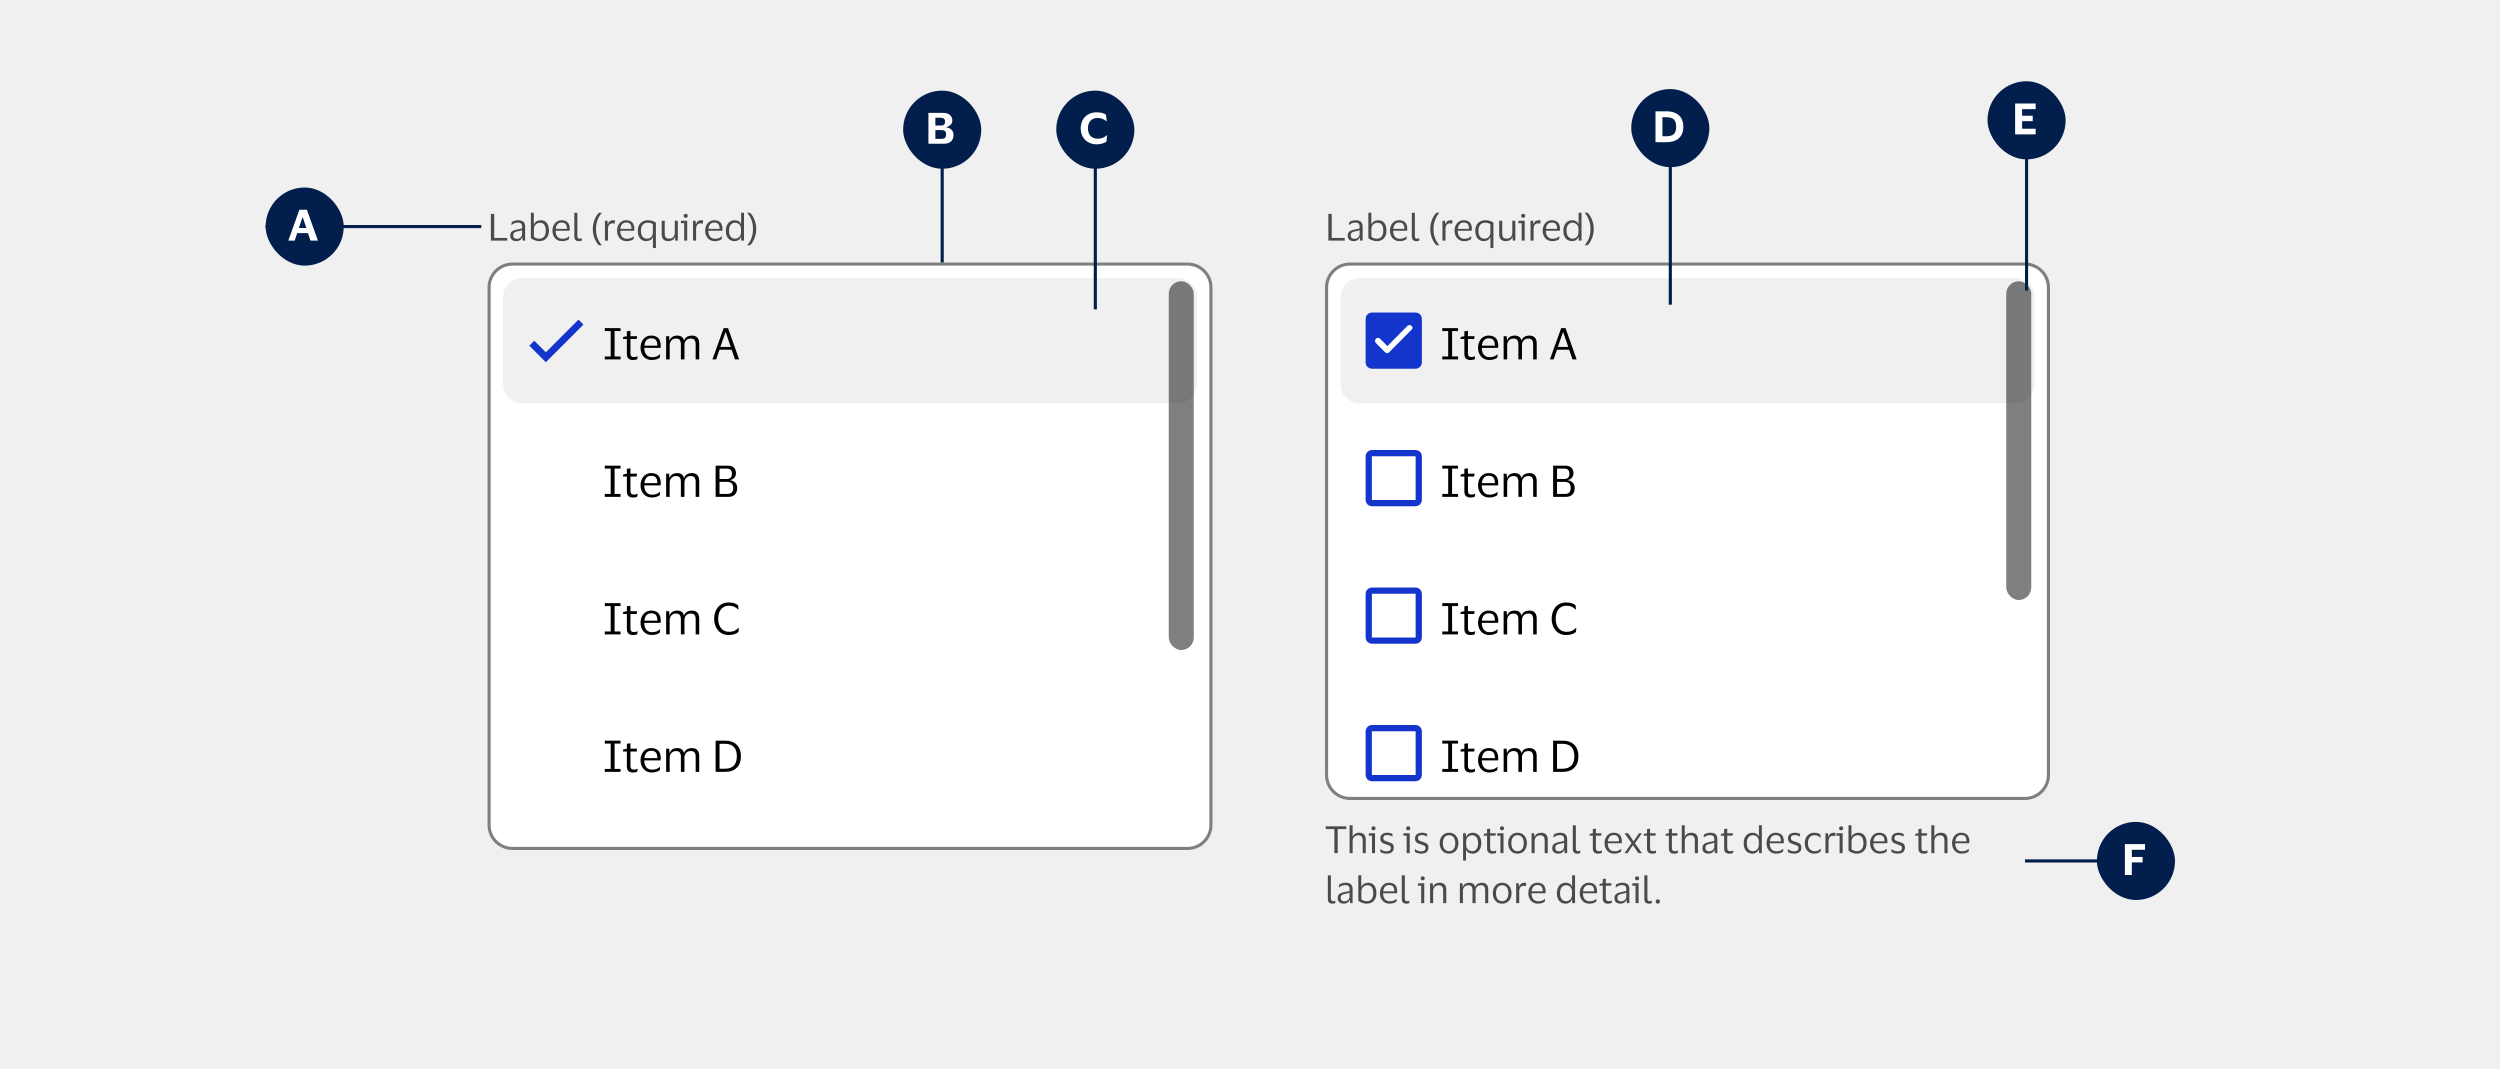 <svg width="800" height="342" viewBox="0 0 800 342" fill="none" xmlns="http://www.w3.org/2000/svg">
<rect width="800" height="342" fill="#F0F0F0"/>
<path d="M157.08 77V68.432H158.148V76.136H162.312V77H157.08ZM163.651 71.996L163.759 71.06C163.983 70.9 164.275 70.764 164.635 70.652C164.995 70.532 165.379 70.472 165.787 70.472C166.547 70.472 167.111 70.636 167.479 70.964C167.855 71.284 168.043 71.812 168.043 72.548V77H167.239L167.143 75.968H167.071C166.927 76.376 166.691 76.68 166.363 76.88C166.035 77.072 165.631 77.168 165.151 77.168C164.815 77.168 164.503 77.108 164.215 76.988C163.927 76.868 163.695 76.68 163.519 76.424C163.351 76.16 163.267 75.816 163.267 75.392C163.267 74.792 163.451 74.352 163.819 74.072C164.187 73.792 164.671 73.596 165.271 73.484C165.775 73.396 166.179 73.32 166.483 73.256C166.787 73.184 166.987 73.092 167.083 72.98V72.596C167.083 72.132 166.983 71.792 166.783 71.576C166.583 71.352 166.211 71.24 165.667 71.24C165.315 71.24 164.967 71.304 164.623 71.432C164.287 71.56 163.991 71.748 163.735 71.996H163.651ZM167.071 74.912V73.616C166.967 73.704 166.775 73.784 166.495 73.856C166.215 73.92 165.867 73.992 165.451 74.072C165.099 74.144 164.807 74.264 164.575 74.432C164.351 74.6 164.239 74.9 164.239 75.332C164.239 75.724 164.347 76.004 164.563 76.172C164.779 76.34 165.067 76.424 165.427 76.424C165.771 76.424 166.067 76.348 166.315 76.196C166.563 76.044 166.751 75.852 166.879 75.62C167.007 75.388 167.071 75.152 167.071 74.912ZM172.586 77.168C172.218 77.168 171.858 77.12 171.506 77.024C171.162 76.928 170.846 76.808 170.558 76.664C170.278 76.512 170.05 76.356 169.874 76.196V68.084H170.822V71.792H170.87C171.046 71.336 171.334 71.004 171.734 70.796C172.134 70.58 172.57 70.472 173.042 70.472C173.882 70.472 174.526 70.764 174.974 71.348C175.43 71.924 175.658 72.748 175.658 73.82C175.658 74.556 175.522 75.172 175.25 75.668C174.978 76.164 174.61 76.54 174.146 76.796C173.682 77.044 173.162 77.168 172.586 77.168ZM172.598 76.376C173.198 76.376 173.69 76.176 174.074 75.776C174.458 75.368 174.65 74.716 174.65 73.82C174.65 72.124 174.026 71.276 172.778 71.276C172.442 71.276 172.126 71.36 171.83 71.528C171.534 71.688 171.294 71.92 171.11 72.224C170.934 72.528 170.846 72.888 170.846 73.304V75.752C171.038 75.944 171.282 76.096 171.578 76.208C171.882 76.32 172.222 76.376 172.598 76.376ZM179.923 76.4C180.451 76.4 180.871 76.332 181.183 76.196C181.503 76.06 181.799 75.872 182.071 75.632H182.155L182.071 76.52C181.895 76.672 181.615 76.82 181.231 76.964C180.855 77.1 180.391 77.168 179.839 77.168C179.231 77.168 178.699 77.024 178.243 76.736C177.787 76.448 177.431 76.052 177.175 75.548C176.919 75.044 176.791 74.468 176.791 73.82C176.791 73.172 176.915 72.596 177.163 72.092C177.411 71.588 177.751 71.192 178.183 70.904C178.623 70.616 179.119 70.472 179.671 70.472C180.311 70.472 180.827 70.592 181.219 70.832C181.611 71.064 181.895 71.392 182.071 71.816C182.247 72.24 182.335 72.732 182.335 73.292C182.335 73.372 182.327 73.464 182.311 73.568C182.303 73.672 182.295 73.764 182.287 73.844H177.811V73.892C177.819 74.668 178.007 75.28 178.375 75.728C178.751 76.176 179.267 76.4 179.923 76.4ZM179.683 71.216C179.155 71.216 178.731 71.392 178.411 71.744C178.099 72.096 177.907 72.592 177.835 73.232H181.399V73.1C181.399 72.524 181.275 72.068 181.027 71.732C180.779 71.388 180.331 71.216 179.683 71.216ZM184.755 75.38C184.755 75.788 184.815 76.056 184.935 76.184C185.055 76.312 185.239 76.376 185.487 76.376C185.631 76.376 185.751 76.364 185.847 76.34C185.951 76.316 186.051 76.284 186.147 76.244H186.219L186.135 77.024C186.031 77.072 185.899 77.108 185.739 77.132C185.587 77.156 185.431 77.168 185.271 77.168C184.783 77.168 184.411 77.044 184.155 76.796C183.907 76.548 183.783 76.116 183.783 75.5V68.096H184.755V75.38ZM190.718 73.292C190.718 74.1 190.806 74.828 190.982 75.476C191.158 76.116 191.386 76.68 191.666 77.168C191.946 77.664 192.246 78.088 192.566 78.44V78.488H191.666C191.346 78.216 191.034 77.816 190.73 77.288C190.426 76.768 190.174 76.164 189.974 75.476C189.782 74.788 189.686 74.06 189.686 73.292C189.686 72.524 189.782 71.796 189.974 71.108C190.174 70.412 190.426 69.804 190.73 69.284C191.034 68.756 191.346 68.356 191.666 68.084H192.566V68.132C192.246 68.492 191.946 68.92 191.666 69.416C191.386 69.904 191.158 70.472 190.982 71.12C190.806 71.76 190.718 72.484 190.718 73.292ZM196.017 71.456C195.545 71.456 195.181 71.616 194.925 71.936C194.677 72.248 194.553 72.72 194.553 73.352V77H193.581V70.64H194.385L194.481 71.744H194.529C194.625 71.408 194.765 71.148 194.949 70.964C195.133 70.78 195.341 70.652 195.573 70.58C195.813 70.508 196.057 70.472 196.305 70.472C196.401 70.472 196.497 70.48 196.593 70.496C196.689 70.512 196.761 70.528 196.809 70.544L196.665 71.6H196.593C196.537 71.576 196.461 71.548 196.365 71.516C196.269 71.476 196.153 71.456 196.017 71.456ZM200.594 76.4C201.122 76.4 201.542 76.332 201.854 76.196C202.174 76.06 202.47 75.872 202.742 75.632H202.826L202.742 76.52C202.566 76.672 202.286 76.82 201.902 76.964C201.526 77.1 201.062 77.168 200.51 77.168C199.902 77.168 199.37 77.024 198.914 76.736C198.458 76.448 198.102 76.052 197.846 75.548C197.59 75.044 197.462 74.468 197.462 73.82C197.462 73.172 197.586 72.596 197.834 72.092C198.082 71.588 198.422 71.192 198.854 70.904C199.294 70.616 199.79 70.472 200.342 70.472C200.982 70.472 201.498 70.592 201.89 70.832C202.282 71.064 202.566 71.392 202.742 71.816C202.918 72.24 203.006 72.732 203.006 73.292C203.006 73.372 202.998 73.464 202.982 73.568C202.974 73.672 202.966 73.764 202.958 73.844H198.482V73.892C198.49 74.668 198.678 75.28 199.046 75.728C199.422 76.176 199.938 76.4 200.594 76.4ZM200.354 71.216C199.826 71.216 199.402 71.392 199.082 71.744C198.77 72.096 198.578 72.592 198.506 73.232H202.07V73.1C202.07 72.524 201.946 72.068 201.698 71.732C201.45 71.388 201.002 71.216 200.354 71.216ZM207.251 70.472C207.811 70.472 208.311 70.54 208.751 70.676C209.191 70.812 209.571 71.004 209.891 71.252V79.376H208.943V75.872H208.883C208.723 76.336 208.447 76.668 208.055 76.868C207.663 77.068 207.251 77.168 206.819 77.168C205.979 77.168 205.315 76.876 204.827 76.292C204.339 75.708 204.095 74.884 204.095 73.82C204.095 73.084 204.239 72.468 204.527 71.972C204.823 71.476 205.211 71.104 205.691 70.856C206.171 70.6 206.691 70.472 207.251 70.472ZM207.251 71.264C206.843 71.264 206.475 71.356 206.147 71.54C205.827 71.716 205.571 71.992 205.379 72.368C205.195 72.744 205.103 73.228 205.103 73.82C205.103 74.676 205.271 75.316 205.607 75.74C205.951 76.164 206.435 76.376 207.059 76.376C207.395 76.376 207.703 76.3 207.983 76.148C208.263 75.988 208.487 75.764 208.655 75.476C208.831 75.188 208.919 74.844 208.919 74.444V71.732C208.735 71.588 208.495 71.476 208.199 71.396C207.903 71.308 207.587 71.264 207.251 71.264ZM214.18 76.364C214.5 76.364 214.792 76.292 215.056 76.148C215.32 75.996 215.532 75.788 215.692 75.524C215.852 75.252 215.932 74.932 215.932 74.564V70.64H216.904V77H216.1L216.004 75.848H215.944C215.784 76.344 215.504 76.688 215.104 76.88C214.712 77.072 214.288 77.168 213.832 77.168C213.192 77.168 212.684 76.988 212.308 76.628C211.932 76.268 211.744 75.712 211.744 74.96V70.64H212.716V74.768C212.716 75.312 212.82 75.716 213.028 75.98C213.244 76.236 213.628 76.364 214.18 76.364ZM219.424 69.704C219.232 69.704 219.072 69.648 218.944 69.536C218.816 69.416 218.752 69.26 218.752 69.068C218.752 68.876 218.816 68.72 218.944 68.6C219.072 68.48 219.232 68.42 219.424 68.42C219.616 68.42 219.772 68.48 219.892 68.6C220.02 68.72 220.084 68.876 220.084 69.068C220.084 69.26 220.02 69.416 219.892 69.536C219.772 69.648 219.616 69.704 219.424 69.704ZM219.904 70.64V77H218.932V71.42H217.84L217.96 70.64H219.904ZM224.212 71.456C223.74 71.456 223.376 71.616 223.12 71.936C222.872 72.248 222.748 72.72 222.748 73.352V77H221.776V70.64H222.58L222.676 71.744H222.724C222.82 71.408 222.96 71.148 223.144 70.964C223.328 70.78 223.536 70.652 223.768 70.58C224.008 70.508 224.252 70.472 224.5 70.472C224.596 70.472 224.692 70.48 224.788 70.496C224.884 70.512 224.956 70.528 225.004 70.544L224.86 71.6H224.788C224.732 71.576 224.656 71.548 224.56 71.516C224.464 71.476 224.348 71.456 224.212 71.456ZM228.79 76.4C229.318 76.4 229.738 76.332 230.05 76.196C230.37 76.06 230.666 75.872 230.938 75.632H231.022L230.938 76.52C230.762 76.672 230.482 76.82 230.098 76.964C229.722 77.1 229.258 77.168 228.706 77.168C228.098 77.168 227.566 77.024 227.11 76.736C226.654 76.448 226.298 76.052 226.042 75.548C225.786 75.044 225.658 74.468 225.658 73.82C225.658 73.172 225.782 72.596 226.03 72.092C226.278 71.588 226.618 71.192 227.05 70.904C227.49 70.616 227.986 70.472 228.538 70.472C229.178 70.472 229.694 70.592 230.086 70.832C230.478 71.064 230.762 71.392 230.938 71.816C231.114 72.24 231.202 72.732 231.202 73.292C231.202 73.372 231.194 73.464 231.178 73.568C231.17 73.672 231.162 73.764 231.154 73.844H226.678V73.892C226.686 74.668 226.874 75.28 227.242 75.728C227.618 76.176 228.134 76.4 228.79 76.4ZM228.55 71.216C228.022 71.216 227.598 71.392 227.278 71.744C226.966 72.096 226.774 72.592 226.702 73.232H230.266V73.1C230.266 72.524 230.142 72.068 229.894 71.732C229.646 71.388 229.198 71.216 228.55 71.216ZM232.278 73.82C232.278 73.14 232.398 72.552 232.638 72.056C232.878 71.552 233.206 71.164 233.622 70.892C234.046 70.612 234.526 70.472 235.062 70.472C235.59 70.472 236.03 70.58 236.382 70.796C236.734 71.012 236.974 71.312 237.102 71.696H237.15V68.084H238.086V77H237.21L237.15 75.8H237.102C236.974 76.208 236.722 76.54 236.346 76.796C235.978 77.044 235.542 77.168 235.038 77.168C234.526 77.168 234.058 77.044 233.634 76.796C233.218 76.548 232.886 76.176 232.638 75.68C232.398 75.184 232.278 74.564 232.278 73.82ZM237.114 73.292C237.114 72.652 236.93 72.156 236.562 71.804C236.194 71.444 235.742 71.264 235.206 71.264C234.662 71.264 234.206 71.476 233.838 71.9C233.47 72.316 233.286 72.956 233.286 73.82C233.286 74.692 233.47 75.336 233.838 75.752C234.206 76.168 234.662 76.376 235.206 76.376C235.558 76.376 235.878 76.296 236.166 76.136C236.462 75.968 236.694 75.732 236.862 75.428C237.03 75.124 237.114 74.764 237.114 74.348V73.292ZM240.959 73.292C240.959 72.484 240.871 71.76 240.695 71.12C240.527 70.472 240.303 69.904 240.023 69.416C239.743 68.92 239.439 68.492 239.111 68.132V68.084H240.011C240.331 68.356 240.643 68.756 240.947 69.284C241.251 69.804 241.503 70.412 241.703 71.108C241.903 71.796 242.003 72.524 242.003 73.292C242.003 74.06 241.903 74.788 241.703 75.476C241.503 76.164 241.251 76.768 240.947 77.288C240.643 77.816 240.331 78.216 240.011 78.488H239.111V78.44C239.439 78.088 239.743 77.664 240.023 77.168C240.303 76.68 240.527 76.116 240.695 75.476C240.871 74.828 240.959 74.1 240.959 73.292Z" fill="#4A4A4A"/>
<g clip-path="url(#clip0_7523_230438)">
<path d="M156 92C156 87.582 159.582 84 164 84H380C384.418 84 388 87.582 388 92V264C388 268.418 384.418 272 380 272H164C159.582 272 156 268.418 156 264V92Z" fill="white"/>
<path d="M161 95C161 91.686 163.686 89 167 89H377C380.314 89 383 91.686 383 95V123C383 126.314 380.314 129 377 129H167C163.686 129 161 126.314 161 123V95Z" fill="#F0F0F0"/>
<path d="M186.712 103.868L174.667 115.914L169.371 110.618L170.962 109.027L174.667 112.732L185.121 102.277L186.712 103.868Z" fill="#1435CB"/>
<path d="M193.532 115V114.062H195.422V105.942H193.532V105.004H198.572V105.942H196.668V114.062H198.572V115H193.532ZM201.744 113.04C201.744 113.525 201.842 113.852 202.038 114.02C202.243 114.188 202.5 114.272 202.808 114.272C203.088 114.272 203.312 114.249 203.48 114.202C203.648 114.146 203.802 114.085 203.942 114.02H204.04L203.914 114.944C203.811 115.009 203.634 115.07 203.382 115.126C203.13 115.182 202.859 115.21 202.57 115.21C201.944 115.21 201.459 115.056 201.114 114.748C200.768 114.44 200.596 113.931 200.596 113.222V108.49H199.322L199.462 107.804L200.596 107.594V106.012L201.744 105.858V107.58H203.872L203.718 108.49H201.744V113.04ZM208.632 114.3C209.248 114.3 209.738 114.221 210.102 114.062C210.476 113.903 210.821 113.684 211.138 113.404H211.236L211.138 114.44C210.933 114.617 210.606 114.79 210.158 114.958C209.72 115.117 209.178 115.196 208.534 115.196C207.825 115.196 207.204 115.028 206.672 114.692C206.14 114.356 205.725 113.894 205.426 113.306C205.128 112.718 204.978 112.046 204.978 111.29C204.978 110.534 205.123 109.862 205.412 109.274C205.702 108.686 206.098 108.224 206.602 107.888C207.116 107.552 207.694 107.384 208.338 107.384C209.085 107.384 209.687 107.524 210.144 107.804C210.602 108.075 210.933 108.457 211.138 108.952C211.344 109.447 211.446 110.021 211.446 110.674C211.446 110.767 211.437 110.875 211.418 110.996C211.409 111.117 211.4 111.225 211.39 111.318H206.168V111.374C206.178 112.279 206.397 112.993 206.826 113.516C207.265 114.039 207.867 114.3 208.632 114.3ZM208.352 108.252C207.736 108.252 207.242 108.457 206.868 108.868C206.504 109.279 206.28 109.857 206.196 110.604H210.354V110.45C210.354 109.778 210.21 109.246 209.92 108.854C209.631 108.453 209.108 108.252 208.352 108.252ZM216.272 108.336C215.899 108.336 215.563 108.425 215.264 108.602C214.966 108.779 214.728 109.027 214.55 109.344C214.382 109.652 214.298 110.002 214.298 110.394V115H213.164V107.58H214.13L214.228 108.91H214.312C214.443 108.509 214.634 108.201 214.886 107.986C215.138 107.762 215.423 107.608 215.74 107.524C216.058 107.431 216.375 107.384 216.692 107.384C217.271 107.384 217.742 107.51 218.106 107.762C218.48 108.014 218.732 108.397 218.862 108.91H218.932C219.072 108.509 219.273 108.201 219.534 107.986C219.805 107.762 220.104 107.608 220.43 107.524C220.766 107.431 221.093 107.384 221.41 107.384C222.166 107.384 222.745 107.599 223.146 108.028C223.548 108.448 223.748 109.097 223.748 109.974V115H222.614V110.24C222.614 109.615 222.502 109.143 222.278 108.826C222.064 108.499 221.639 108.336 221.004 108.336C220.435 108.336 219.964 108.523 219.59 108.896C219.217 109.269 219.03 109.769 219.03 110.394V115H217.882V110.24C217.882 109.615 217.77 109.143 217.546 108.826C217.332 108.499 216.907 108.336 216.272 108.336ZM229.168 115H227.978L231.576 105.004H232.976L236.518 115H235.188L234.138 111.92H230.218L229.168 115ZM230.526 111.01H233.844L232.22 106.292H232.15L230.526 111.01Z" fill="black"/>
<path d="M161 139C161 135.686 163.686 133 167 133H377C380.314 133 383 135.686 383 139V167C383 170.314 380.314 173 377 173H167C163.686 173 161 170.314 161 167V139Z" fill="white"/>
<path d="M193.532 159V158.062H195.422V149.942H193.532V149.004H198.572V149.942H196.668V158.062H198.572V159H193.532ZM201.744 157.04C201.744 157.525 201.842 157.852 202.038 158.02C202.243 158.188 202.5 158.272 202.808 158.272C203.088 158.272 203.312 158.249 203.48 158.202C203.648 158.146 203.802 158.085 203.942 158.02H204.04L203.914 158.944C203.811 159.009 203.634 159.07 203.382 159.126C203.13 159.182 202.859 159.21 202.57 159.21C201.944 159.21 201.459 159.056 201.114 158.748C200.768 158.44 200.596 157.931 200.596 157.222V152.49H199.322L199.462 151.804L200.596 151.594V150.012L201.744 149.858V151.58H203.872L203.718 152.49H201.744V157.04ZM208.632 158.3C209.248 158.3 209.738 158.221 210.102 158.062C210.476 157.903 210.821 157.684 211.138 157.404H211.236L211.138 158.44C210.933 158.617 210.606 158.79 210.158 158.958C209.72 159.117 209.178 159.196 208.534 159.196C207.825 159.196 207.204 159.028 206.672 158.692C206.14 158.356 205.725 157.894 205.426 157.306C205.128 156.718 204.978 156.046 204.978 155.29C204.978 154.534 205.123 153.862 205.412 153.274C205.702 152.686 206.098 152.224 206.602 151.888C207.116 151.552 207.694 151.384 208.338 151.384C209.085 151.384 209.687 151.524 210.144 151.804C210.602 152.075 210.933 152.457 211.138 152.952C211.344 153.447 211.446 154.021 211.446 154.674C211.446 154.767 211.437 154.875 211.418 154.996C211.409 155.117 211.4 155.225 211.39 155.318H206.168V155.374C206.178 156.279 206.397 156.993 206.826 157.516C207.265 158.039 207.867 158.3 208.632 158.3ZM208.352 152.252C207.736 152.252 207.242 152.457 206.868 152.868C206.504 153.279 206.28 153.857 206.196 154.604H210.354V154.45C210.354 153.778 210.21 153.246 209.92 152.854C209.631 152.453 209.108 152.252 208.352 152.252ZM216.272 152.336C215.899 152.336 215.563 152.425 215.264 152.602C214.966 152.779 214.728 153.027 214.55 153.344C214.382 153.652 214.298 154.002 214.298 154.394V159H213.164V151.58H214.13L214.228 152.91H214.312C214.443 152.509 214.634 152.201 214.886 151.986C215.138 151.762 215.423 151.608 215.74 151.524C216.058 151.431 216.375 151.384 216.692 151.384C217.271 151.384 217.742 151.51 218.106 151.762C218.48 152.014 218.732 152.397 218.862 152.91H218.932C219.072 152.509 219.273 152.201 219.534 151.986C219.805 151.762 220.104 151.608 220.43 151.524C220.766 151.431 221.093 151.384 221.41 151.384C222.166 151.384 222.745 151.599 223.146 152.028C223.548 152.448 223.748 153.097 223.748 153.974V159H222.614V154.24C222.614 153.615 222.502 153.143 222.278 152.826C222.064 152.499 221.639 152.336 221.004 152.336C220.435 152.336 219.964 152.523 219.59 152.896C219.217 153.269 219.03 153.769 219.03 154.394V159H217.882V154.24C217.882 153.615 217.77 153.143 217.546 152.826C217.332 152.499 216.907 152.336 216.272 152.336ZM229 159V149.004H232.808C233.723 149.004 234.4 149.223 234.838 149.662C235.286 150.101 235.51 150.698 235.51 151.454C235.51 152.033 235.328 152.518 234.964 152.91C234.61 153.293 234.171 153.526 233.648 153.61V153.666C234.33 153.75 234.876 154.011 235.286 154.45C235.697 154.879 235.902 155.463 235.902 156.2C235.902 156.732 235.8 157.208 235.594 157.628C235.398 158.048 235.086 158.384 234.656 158.636C234.236 158.879 233.695 159 233.032 159H229ZM232.5 149.942H230.246V153.288H232.5C233.639 153.288 234.208 152.723 234.208 151.594C234.208 151.025 234.068 150.609 233.788 150.348C233.508 150.077 233.079 149.942 232.5 149.942ZM232.668 158.062C233.368 158.062 233.868 157.903 234.166 157.586C234.474 157.269 234.628 156.788 234.628 156.144C234.628 155.491 234.47 155.005 234.152 154.688C233.844 154.361 233.35 154.198 232.668 154.198H230.246V158.062H232.668Z" fill="black"/>
<path d="M161 183C161 179.686 163.686 177 167 177H377C380.314 177 383 179.686 383 183V211C383 214.314 380.314 217 377 217H167C163.686 217 161 214.314 161 211V183Z" fill="white"/>
<path d="M193.532 203V202.062H195.422V193.942H193.532V193.004H198.572V193.942H196.668V202.062H198.572V203H193.532ZM201.744 201.04C201.744 201.525 201.842 201.852 202.038 202.02C202.243 202.188 202.5 202.272 202.808 202.272C203.088 202.272 203.312 202.249 203.48 202.202C203.648 202.146 203.802 202.085 203.942 202.02H204.04L203.914 202.944C203.811 203.009 203.634 203.07 203.382 203.126C203.13 203.182 202.859 203.21 202.57 203.21C201.944 203.21 201.459 203.056 201.114 202.748C200.768 202.44 200.596 201.931 200.596 201.222V196.49H199.322L199.462 195.804L200.596 195.594V194.012L201.744 193.858V195.58H203.872L203.718 196.49H201.744V201.04ZM208.632 202.3C209.248 202.3 209.738 202.221 210.102 202.062C210.476 201.903 210.821 201.684 211.138 201.404H211.236L211.138 202.44C210.933 202.617 210.606 202.79 210.158 202.958C209.72 203.117 209.178 203.196 208.534 203.196C207.825 203.196 207.204 203.028 206.672 202.692C206.14 202.356 205.725 201.894 205.426 201.306C205.128 200.718 204.978 200.046 204.978 199.29C204.978 198.534 205.123 197.862 205.412 197.274C205.702 196.686 206.098 196.224 206.602 195.888C207.116 195.552 207.694 195.384 208.338 195.384C209.085 195.384 209.687 195.524 210.144 195.804C210.602 196.075 210.933 196.457 211.138 196.952C211.344 197.447 211.446 198.021 211.446 198.674C211.446 198.767 211.437 198.875 211.418 198.996C211.409 199.117 211.4 199.225 211.39 199.318H206.168V199.374C206.178 200.279 206.397 200.993 206.826 201.516C207.265 202.039 207.867 202.3 208.632 202.3ZM208.352 196.252C207.736 196.252 207.242 196.457 206.868 196.868C206.504 197.279 206.28 197.857 206.196 198.604H210.354V198.45C210.354 197.778 210.21 197.246 209.92 196.854C209.631 196.453 209.108 196.252 208.352 196.252ZM216.272 196.336C215.899 196.336 215.563 196.425 215.264 196.602C214.966 196.779 214.728 197.027 214.55 197.344C214.382 197.652 214.298 198.002 214.298 198.394V203H213.164V195.58H214.13L214.228 196.91H214.312C214.443 196.509 214.634 196.201 214.886 195.986C215.138 195.762 215.423 195.608 215.74 195.524C216.058 195.431 216.375 195.384 216.692 195.384C217.271 195.384 217.742 195.51 218.106 195.762C218.48 196.014 218.732 196.397 218.862 196.91H218.932C219.072 196.509 219.273 196.201 219.534 195.986C219.805 195.762 220.104 195.608 220.43 195.524C220.766 195.431 221.093 195.384 221.41 195.384C222.166 195.384 222.745 195.599 223.146 196.028C223.548 196.448 223.748 197.097 223.748 197.974V203H222.614V198.24C222.614 197.615 222.502 197.143 222.278 196.826C222.064 196.499 221.639 196.336 221.004 196.336C220.435 196.336 219.964 196.523 219.59 196.896C219.217 197.269 219.03 197.769 219.03 198.394V203H217.882V198.24C217.882 197.615 217.77 197.143 217.546 196.826C217.332 196.499 216.907 196.336 216.272 196.336ZM229.826 198.002C229.826 198.823 229.962 199.547 230.232 200.172C230.503 200.797 230.9 201.287 231.422 201.642C231.945 201.997 232.57 202.174 233.298 202.174C234.045 202.174 234.642 202.057 235.09 201.824C235.548 201.591 235.958 201.283 236.322 200.9H236.434L236.294 202.216C235.968 202.524 235.534 202.767 234.992 202.944C234.46 203.121 233.858 203.21 233.186 203.21C232.449 203.21 231.791 203.075 231.212 202.804C230.634 202.533 230.144 202.16 229.742 201.684C229.341 201.199 229.038 200.643 228.832 200.018C228.627 199.393 228.524 198.721 228.524 198.002C228.524 197.283 228.627 196.611 228.832 195.986C229.038 195.351 229.336 194.796 229.728 194.32C230.13 193.844 230.615 193.471 231.184 193.2C231.763 192.929 232.421 192.794 233.158 192.794C234.484 192.794 235.492 193.097 236.182 193.704L236.308 195.076H236.196C235.87 194.684 235.464 194.381 234.978 194.166C234.502 193.942 233.933 193.83 233.27 193.83C232.533 193.83 231.908 194.007 231.394 194.362C230.881 194.717 230.489 195.207 230.218 195.832C229.957 196.457 229.826 197.181 229.826 198.002Z" fill="black"/>
<path d="M161 227C161 223.686 163.686 221 167 221H377C380.314 221 383 223.686 383 227V255C383 258.314 380.314 261 377 261H167C163.686 261 161 258.314 161 255V227Z" fill="white"/>
<path d="M193.532 247V246.062H195.422V237.942H193.532V237.004H198.572V237.942H196.668V246.062H198.572V247H193.532ZM201.744 245.04C201.744 245.525 201.842 245.852 202.038 246.02C202.243 246.188 202.5 246.272 202.808 246.272C203.088 246.272 203.312 246.249 203.48 246.202C203.648 246.146 203.802 246.085 203.942 246.02H204.04L203.914 246.944C203.811 247.009 203.634 247.07 203.382 247.126C203.13 247.182 202.859 247.21 202.57 247.21C201.944 247.21 201.459 247.056 201.114 246.748C200.768 246.44 200.596 245.931 200.596 245.222V240.49H199.322L199.462 239.804L200.596 239.594V238.012L201.744 237.858V239.58H203.872L203.718 240.49H201.744V245.04ZM208.632 246.3C209.248 246.3 209.738 246.221 210.102 246.062C210.476 245.903 210.821 245.684 211.138 245.404H211.236L211.138 246.44C210.933 246.617 210.606 246.79 210.158 246.958C209.72 247.117 209.178 247.196 208.534 247.196C207.825 247.196 207.204 247.028 206.672 246.692C206.14 246.356 205.725 245.894 205.426 245.306C205.128 244.718 204.978 244.046 204.978 243.29C204.978 242.534 205.123 241.862 205.412 241.274C205.702 240.686 206.098 240.224 206.602 239.888C207.116 239.552 207.694 239.384 208.338 239.384C209.085 239.384 209.687 239.524 210.144 239.804C210.602 240.075 210.933 240.457 211.138 240.952C211.344 241.447 211.446 242.021 211.446 242.674C211.446 242.767 211.437 242.875 211.418 242.996C211.409 243.117 211.4 243.225 211.39 243.318H206.168V243.374C206.178 244.279 206.397 244.993 206.826 245.516C207.265 246.039 207.867 246.3 208.632 246.3ZM208.352 240.252C207.736 240.252 207.242 240.457 206.868 240.868C206.504 241.279 206.28 241.857 206.196 242.604H210.354V242.45C210.354 241.778 210.21 241.246 209.92 240.854C209.631 240.453 209.108 240.252 208.352 240.252ZM216.272 240.336C215.899 240.336 215.563 240.425 215.264 240.602C214.966 240.779 214.728 241.027 214.55 241.344C214.382 241.652 214.298 242.002 214.298 242.394V247H213.164V239.58H214.13L214.228 240.91H214.312C214.443 240.509 214.634 240.201 214.886 239.986C215.138 239.762 215.423 239.608 215.74 239.524C216.058 239.431 216.375 239.384 216.692 239.384C217.271 239.384 217.742 239.51 218.106 239.762C218.48 240.014 218.732 240.397 218.862 240.91H218.932C219.072 240.509 219.273 240.201 219.534 239.986C219.805 239.762 220.104 239.608 220.43 239.524C220.766 239.431 221.093 239.384 221.41 239.384C222.166 239.384 222.745 239.599 223.146 240.028C223.548 240.448 223.748 241.097 223.748 241.974V247H222.614V242.24C222.614 241.615 222.502 241.143 222.278 240.826C222.064 240.499 221.639 240.336 221.004 240.336C220.435 240.336 219.964 240.523 219.59 240.896C219.217 241.269 219.03 241.769 219.03 242.394V247H217.882V242.24C217.882 241.615 217.77 241.143 217.546 240.826C217.332 240.499 216.907 240.336 216.272 240.336ZM232.01 247H229V237.004H232.01C233.616 237.004 234.862 237.443 235.748 238.32C236.644 239.197 237.092 240.425 237.092 242.002C237.092 243.589 236.644 244.821 235.748 245.698C234.862 246.566 233.616 247 232.01 247ZM231.912 245.992C233.228 245.992 234.204 245.656 234.838 244.984C235.473 244.312 235.79 243.318 235.79 242.002C235.79 240.686 235.473 239.692 234.838 239.02C234.204 238.348 233.228 238.012 231.912 238.012H230.246V245.992H231.912Z" fill="black"/>
<path d="M161 271C161 267.686 163.686 265 167 265H377C380.314 265 383 267.686 383 271V299C383 302.314 380.314 305 377 305H167C163.686 305 161 302.314 161 299V271Z" fill="white"/>
<rect x="374" y="90" width="8" height="118" rx="4" fill="black" fill-opacity="0.5"/>
</g>
<path d="M156.5 92C156.5 87.858 159.858 84.5 164 84.5H380C384.142 84.5 387.5 87.858 387.5 92V264C387.5 268.142 384.142 271.5 380 271.5H164C159.858 271.5 156.5 268.142 156.5 264V92Z" stroke="black" stroke-opacity="0.5"/>
<path d="M425.08 77V68.432H426.148V76.136H430.312V77H425.08ZM431.651 71.996L431.759 71.06C431.983 70.9 432.275 70.764 432.635 70.652C432.995 70.532 433.379 70.472 433.787 70.472C434.547 70.472 435.111 70.636 435.479 70.964C435.855 71.284 436.043 71.812 436.043 72.548V77H435.239L435.143 75.968H435.071C434.927 76.376 434.691 76.68 434.363 76.88C434.035 77.072 433.631 77.168 433.151 77.168C432.815 77.168 432.503 77.108 432.215 76.988C431.927 76.868 431.695 76.68 431.519 76.424C431.351 76.16 431.267 75.816 431.267 75.392C431.267 74.792 431.451 74.352 431.819 74.072C432.187 73.792 432.671 73.596 433.271 73.484C433.775 73.396 434.179 73.32 434.483 73.256C434.787 73.184 434.987 73.092 435.083 72.98V72.596C435.083 72.132 434.983 71.792 434.783 71.576C434.583 71.352 434.211 71.24 433.667 71.24C433.315 71.24 432.967 71.304 432.623 71.432C432.287 71.56 431.991 71.748 431.735 71.996H431.651ZM435.071 74.912V73.616C434.967 73.704 434.775 73.784 434.495 73.856C434.215 73.92 433.867 73.992 433.451 74.072C433.099 74.144 432.807 74.264 432.575 74.432C432.351 74.6 432.239 74.9 432.239 75.332C432.239 75.724 432.347 76.004 432.563 76.172C432.779 76.34 433.067 76.424 433.427 76.424C433.771 76.424 434.067 76.348 434.315 76.196C434.563 76.044 434.751 75.852 434.879 75.62C435.007 75.388 435.071 75.152 435.071 74.912ZM440.586 77.168C440.218 77.168 439.858 77.12 439.506 77.024C439.162 76.928 438.846 76.808 438.558 76.664C438.278 76.512 438.05 76.356 437.874 76.196V68.084H438.822V71.792H438.87C439.046 71.336 439.334 71.004 439.734 70.796C440.134 70.58 440.57 70.472 441.042 70.472C441.882 70.472 442.526 70.764 442.974 71.348C443.43 71.924 443.658 72.748 443.658 73.82C443.658 74.556 443.522 75.172 443.25 75.668C442.978 76.164 442.61 76.54 442.146 76.796C441.682 77.044 441.162 77.168 440.586 77.168ZM440.598 76.376C441.198 76.376 441.69 76.176 442.074 75.776C442.458 75.368 442.65 74.716 442.65 73.82C442.65 72.124 442.026 71.276 440.778 71.276C440.442 71.276 440.126 71.36 439.83 71.528C439.534 71.688 439.294 71.92 439.11 72.224C438.934 72.528 438.846 72.888 438.846 73.304V75.752C439.038 75.944 439.282 76.096 439.578 76.208C439.882 76.32 440.222 76.376 440.598 76.376ZM447.923 76.4C448.451 76.4 448.871 76.332 449.183 76.196C449.503 76.06 449.799 75.872 450.071 75.632H450.155L450.071 76.52C449.895 76.672 449.615 76.82 449.231 76.964C448.855 77.1 448.391 77.168 447.839 77.168C447.231 77.168 446.699 77.024 446.243 76.736C445.787 76.448 445.431 76.052 445.175 75.548C444.919 75.044 444.791 74.468 444.791 73.82C444.791 73.172 444.915 72.596 445.163 72.092C445.411 71.588 445.751 71.192 446.183 70.904C446.623 70.616 447.119 70.472 447.671 70.472C448.311 70.472 448.827 70.592 449.219 70.832C449.611 71.064 449.895 71.392 450.071 71.816C450.247 72.24 450.335 72.732 450.335 73.292C450.335 73.372 450.327 73.464 450.311 73.568C450.303 73.672 450.295 73.764 450.287 73.844H445.811V73.892C445.819 74.668 446.007 75.28 446.375 75.728C446.751 76.176 447.267 76.4 447.923 76.4ZM447.683 71.216C447.155 71.216 446.731 71.392 446.411 71.744C446.099 72.096 445.907 72.592 445.835 73.232H449.399V73.1C449.399 72.524 449.275 72.068 449.027 71.732C448.779 71.388 448.331 71.216 447.683 71.216ZM452.755 75.38C452.755 75.788 452.815 76.056 452.935 76.184C453.055 76.312 453.239 76.376 453.487 76.376C453.631 76.376 453.751 76.364 453.847 76.34C453.951 76.316 454.051 76.284 454.147 76.244H454.219L454.135 77.024C454.031 77.072 453.899 77.108 453.739 77.132C453.587 77.156 453.431 77.168 453.271 77.168C452.783 77.168 452.411 77.044 452.155 76.796C451.907 76.548 451.783 76.116 451.783 75.5V68.096H452.755V75.38ZM458.718 73.292C458.718 74.1 458.806 74.828 458.982 75.476C459.158 76.116 459.386 76.68 459.666 77.168C459.946 77.664 460.246 78.088 460.566 78.44V78.488H459.666C459.346 78.216 459.034 77.816 458.73 77.288C458.426 76.768 458.174 76.164 457.974 75.476C457.782 74.788 457.686 74.06 457.686 73.292C457.686 72.524 457.782 71.796 457.974 71.108C458.174 70.412 458.426 69.804 458.73 69.284C459.034 68.756 459.346 68.356 459.666 68.084H460.566V68.132C460.246 68.492 459.946 68.92 459.666 69.416C459.386 69.904 459.158 70.472 458.982 71.12C458.806 71.76 458.718 72.484 458.718 73.292ZM464.017 71.456C463.545 71.456 463.181 71.616 462.925 71.936C462.677 72.248 462.553 72.72 462.553 73.352V77H461.581V70.64H462.385L462.481 71.744H462.529C462.625 71.408 462.765 71.148 462.949 70.964C463.133 70.78 463.341 70.652 463.573 70.58C463.813 70.508 464.057 70.472 464.305 70.472C464.401 70.472 464.497 70.48 464.593 70.496C464.689 70.512 464.761 70.528 464.809 70.544L464.665 71.6H464.593C464.537 71.576 464.461 71.548 464.365 71.516C464.269 71.476 464.153 71.456 464.017 71.456ZM468.594 76.4C469.122 76.4 469.542 76.332 469.854 76.196C470.174 76.06 470.47 75.872 470.742 75.632H470.826L470.742 76.52C470.566 76.672 470.286 76.82 469.902 76.964C469.526 77.1 469.062 77.168 468.51 77.168C467.902 77.168 467.37 77.024 466.914 76.736C466.458 76.448 466.102 76.052 465.846 75.548C465.59 75.044 465.462 74.468 465.462 73.82C465.462 73.172 465.586 72.596 465.834 72.092C466.082 71.588 466.422 71.192 466.854 70.904C467.294 70.616 467.79 70.472 468.342 70.472C468.982 70.472 469.498 70.592 469.89 70.832C470.282 71.064 470.566 71.392 470.742 71.816C470.918 72.24 471.006 72.732 471.006 73.292C471.006 73.372 470.998 73.464 470.982 73.568C470.974 73.672 470.966 73.764 470.958 73.844H466.482V73.892C466.49 74.668 466.678 75.28 467.046 75.728C467.422 76.176 467.938 76.4 468.594 76.4ZM468.354 71.216C467.826 71.216 467.402 71.392 467.082 71.744C466.77 72.096 466.578 72.592 466.506 73.232H470.07V73.1C470.07 72.524 469.946 72.068 469.698 71.732C469.45 71.388 469.002 71.216 468.354 71.216ZM475.251 70.472C475.811 70.472 476.311 70.54 476.751 70.676C477.191 70.812 477.571 71.004 477.891 71.252V79.376H476.943V75.872H476.883C476.723 76.336 476.447 76.668 476.055 76.868C475.663 77.068 475.251 77.168 474.819 77.168C473.979 77.168 473.315 76.876 472.827 76.292C472.339 75.708 472.095 74.884 472.095 73.82C472.095 73.084 472.239 72.468 472.527 71.972C472.823 71.476 473.211 71.104 473.691 70.856C474.171 70.6 474.691 70.472 475.251 70.472ZM475.251 71.264C474.843 71.264 474.475 71.356 474.147 71.54C473.827 71.716 473.571 71.992 473.379 72.368C473.195 72.744 473.103 73.228 473.103 73.82C473.103 74.676 473.271 75.316 473.607 75.74C473.951 76.164 474.435 76.376 475.059 76.376C475.395 76.376 475.703 76.3 475.983 76.148C476.263 75.988 476.487 75.764 476.655 75.476C476.831 75.188 476.919 74.844 476.919 74.444V71.732C476.735 71.588 476.495 71.476 476.199 71.396C475.903 71.308 475.587 71.264 475.251 71.264ZM482.18 76.364C482.5 76.364 482.792 76.292 483.056 76.148C483.32 75.996 483.532 75.788 483.692 75.524C483.852 75.252 483.932 74.932 483.932 74.564V70.64H484.904V77H484.1L484.004 75.848H483.944C483.784 76.344 483.504 76.688 483.104 76.88C482.712 77.072 482.288 77.168 481.832 77.168C481.192 77.168 480.684 76.988 480.308 76.628C479.932 76.268 479.744 75.712 479.744 74.96V70.64H480.716V74.768C480.716 75.312 480.82 75.716 481.028 75.98C481.244 76.236 481.628 76.364 482.18 76.364ZM487.424 69.704C487.232 69.704 487.072 69.648 486.944 69.536C486.816 69.416 486.752 69.26 486.752 69.068C486.752 68.876 486.816 68.72 486.944 68.6C487.072 68.48 487.232 68.42 487.424 68.42C487.616 68.42 487.772 68.48 487.892 68.6C488.02 68.72 488.084 68.876 488.084 69.068C488.084 69.26 488.02 69.416 487.892 69.536C487.772 69.648 487.616 69.704 487.424 69.704ZM487.904 70.64V77H486.932V71.42H485.84L485.96 70.64H487.904ZM492.212 71.456C491.74 71.456 491.376 71.616 491.12 71.936C490.872 72.248 490.748 72.72 490.748 73.352V77H489.776V70.64H490.58L490.676 71.744H490.724C490.82 71.408 490.96 71.148 491.144 70.964C491.328 70.78 491.536 70.652 491.768 70.58C492.008 70.508 492.252 70.472 492.5 70.472C492.596 70.472 492.692 70.48 492.788 70.496C492.884 70.512 492.956 70.528 493.004 70.544L492.86 71.6H492.788C492.732 71.576 492.656 71.548 492.56 71.516C492.464 71.476 492.348 71.456 492.212 71.456ZM496.79 76.4C497.318 76.4 497.738 76.332 498.05 76.196C498.37 76.06 498.666 75.872 498.938 75.632H499.022L498.938 76.52C498.762 76.672 498.482 76.82 498.098 76.964C497.722 77.1 497.258 77.168 496.706 77.168C496.098 77.168 495.566 77.024 495.11 76.736C494.654 76.448 494.298 76.052 494.042 75.548C493.786 75.044 493.658 74.468 493.658 73.82C493.658 73.172 493.782 72.596 494.03 72.092C494.278 71.588 494.618 71.192 495.05 70.904C495.49 70.616 495.986 70.472 496.538 70.472C497.178 70.472 497.694 70.592 498.086 70.832C498.478 71.064 498.762 71.392 498.938 71.816C499.114 72.24 499.202 72.732 499.202 73.292C499.202 73.372 499.194 73.464 499.178 73.568C499.17 73.672 499.162 73.764 499.154 73.844H494.678V73.892C494.686 74.668 494.874 75.28 495.242 75.728C495.618 76.176 496.134 76.4 496.79 76.4ZM496.55 71.216C496.022 71.216 495.598 71.392 495.278 71.744C494.966 72.096 494.774 72.592 494.702 73.232H498.266V73.1C498.266 72.524 498.142 72.068 497.894 71.732C497.646 71.388 497.198 71.216 496.55 71.216ZM500.278 73.82C500.278 73.14 500.398 72.552 500.638 72.056C500.878 71.552 501.206 71.164 501.622 70.892C502.046 70.612 502.526 70.472 503.062 70.472C503.59 70.472 504.03 70.58 504.382 70.796C504.734 71.012 504.974 71.312 505.102 71.696H505.15V68.084H506.086V77H505.21L505.15 75.8H505.102C504.974 76.208 504.722 76.54 504.346 76.796C503.978 77.044 503.542 77.168 503.038 77.168C502.526 77.168 502.058 77.044 501.634 76.796C501.218 76.548 500.886 76.176 500.638 75.68C500.398 75.184 500.278 74.564 500.278 73.82ZM505.114 73.292C505.114 72.652 504.93 72.156 504.562 71.804C504.194 71.444 503.742 71.264 503.206 71.264C502.662 71.264 502.206 71.476 501.838 71.9C501.47 72.316 501.286 72.956 501.286 73.82C501.286 74.692 501.47 75.336 501.838 75.752C502.206 76.168 502.662 76.376 503.206 76.376C503.558 76.376 503.878 76.296 504.166 76.136C504.462 75.968 504.694 75.732 504.862 75.428C505.03 75.124 505.114 74.764 505.114 74.348V73.292ZM508.959 73.292C508.959 72.484 508.871 71.76 508.695 71.12C508.527 70.472 508.303 69.904 508.023 69.416C507.743 68.92 507.439 68.492 507.111 68.132V68.084H508.011C508.331 68.356 508.643 68.756 508.947 69.284C509.251 69.804 509.503 70.412 509.703 71.108C509.903 71.796 510.003 72.524 510.003 73.292C510.003 74.06 509.903 74.788 509.703 75.476C509.503 76.164 509.251 76.768 508.947 77.288C508.643 77.816 508.331 78.216 508.011 78.488H507.111V78.44C507.439 78.088 507.743 77.664 508.023 77.168C508.303 76.68 508.527 76.116 508.695 75.476C508.871 74.828 508.959 74.1 508.959 73.292Z" fill="#4A4A4A"/>
<g clip-path="url(#clip1_7523_230438)">
<path d="M424 92C424 87.582 427.582 84 432 84H648C652.418 84 656 87.582 656 92V248C656 252.418 652.418 256 648 256H432C427.582 256 424 252.418 424 248V92Z" fill="white"/>
<path d="M429 95C429 91.686 431.686 89 435 89H645C648.314 89 651 91.686 651 95V123C651 126.314 648.314 129 645 129H435C431.686 129 429 126.314 429 123V95Z" fill="#F0F0F0"/>
<path d="M438 102C438 101.448 438.448 101 439 101H453C453.552 101 454 101.448 454 102V116C454 116.552 453.552 117 453 117H439C438.448 117 438 116.552 438 116V102Z" fill="#1435CB"/>
<path d="M438 102C438 101.448 438.448 101 439 101H453C453.552 101 454 101.448 454 102V116C454 116.552 453.552 117 453 117H439C438.448 117 438 116.552 438 116V102Z" stroke="#1435CB" stroke-width="2"/>
<path fill-rule="evenodd" clip-rule="evenodd" d="M451.721 104.293C451.333 103.902 450.752 103.902 450.364 104.293L443.971 110.75L441.647 108.402C441.259 108.011 440.678 108.011 440.291 108.402C439.903 108.793 439.903 109.38 440.291 109.772L443.197 112.707C443.584 113.098 444.165 113.098 444.553 112.707L451.624 105.565C452.108 105.272 452.108 104.587 451.721 104.293Z" fill="white"/>
<path d="M461.532 115V114.062H463.422V105.942H461.532V105.004H466.572V105.942H464.668V114.062H466.572V115H461.532ZM469.744 113.04C469.744 113.525 469.842 113.852 470.038 114.02C470.243 114.188 470.5 114.272 470.808 114.272C471.088 114.272 471.312 114.249 471.48 114.202C471.648 114.146 471.802 114.085 471.942 114.02H472.04L471.914 114.944C471.811 115.009 471.634 115.07 471.382 115.126C471.13 115.182 470.859 115.21 470.57 115.21C469.944 115.21 469.459 115.056 469.114 114.748C468.768 114.44 468.596 113.931 468.596 113.222V108.49H467.322L467.462 107.804L468.596 107.594V106.012L469.744 105.858V107.58H471.872L471.718 108.49H469.744V113.04ZM476.632 114.3C477.248 114.3 477.738 114.221 478.102 114.062C478.476 113.903 478.821 113.684 479.138 113.404H479.236L479.138 114.44C478.933 114.617 478.606 114.79 478.158 114.958C477.72 115.117 477.178 115.196 476.534 115.196C475.825 115.196 475.204 115.028 474.672 114.692C474.14 114.356 473.725 113.894 473.426 113.306C473.128 112.718 472.978 112.046 472.978 111.29C472.978 110.534 473.123 109.862 473.412 109.274C473.702 108.686 474.098 108.224 474.602 107.888C475.116 107.552 475.694 107.384 476.338 107.384C477.085 107.384 477.687 107.524 478.144 107.804C478.602 108.075 478.933 108.457 479.138 108.952C479.344 109.447 479.446 110.021 479.446 110.674C479.446 110.767 479.437 110.875 479.418 110.996C479.409 111.117 479.4 111.225 479.39 111.318H474.168V111.374C474.178 112.279 474.397 112.993 474.826 113.516C475.265 114.039 475.867 114.3 476.632 114.3ZM476.352 108.252C475.736 108.252 475.242 108.457 474.868 108.868C474.504 109.279 474.28 109.857 474.196 110.604H478.354V110.45C478.354 109.778 478.21 109.246 477.92 108.854C477.631 108.453 477.108 108.252 476.352 108.252ZM484.272 108.336C483.899 108.336 483.563 108.425 483.264 108.602C482.966 108.779 482.728 109.027 482.55 109.344C482.382 109.652 482.298 110.002 482.298 110.394V115H481.164V107.58H482.13L482.228 108.91H482.312C482.443 108.509 482.634 108.201 482.886 107.986C483.138 107.762 483.423 107.608 483.74 107.524C484.058 107.431 484.375 107.384 484.692 107.384C485.271 107.384 485.742 107.51 486.106 107.762C486.48 108.014 486.732 108.397 486.862 108.91H486.932C487.072 108.509 487.273 108.201 487.534 107.986C487.805 107.762 488.104 107.608 488.43 107.524C488.766 107.431 489.093 107.384 489.41 107.384C490.166 107.384 490.745 107.599 491.146 108.028C491.548 108.448 491.748 109.097 491.748 109.974V115H490.614V110.24C490.614 109.615 490.502 109.143 490.278 108.826C490.064 108.499 489.639 108.336 489.004 108.336C488.435 108.336 487.964 108.523 487.59 108.896C487.217 109.269 487.03 109.769 487.03 110.394V115H485.882V110.24C485.882 109.615 485.77 109.143 485.546 108.826C485.332 108.499 484.907 108.336 484.272 108.336ZM497.168 115H495.978L499.576 105.004H500.976L504.518 115H503.188L502.138 111.92H498.218L497.168 115ZM498.526 111.01H501.844L500.22 106.292H500.15L498.526 111.01Z" fill="black"/>
<path d="M429 139C429 135.686 431.686 133 435 133H645C648.314 133 651 135.686 651 139V167C651 170.314 648.314 173 645 173H435C431.686 173 429 170.314 429 167V139Z" fill="white"/>
<path d="M438 146C438 145.448 438.448 145 439 145H453C453.552 145 454 145.448 454 146V160C454 160.552 453.552 161 453 161H439C438.448 161 438 160.552 438 160V146Z" fill="white"/>
<path d="M438 146C438 145.448 438.448 145 439 145H453C453.552 145 454 145.448 454 146V160C454 160.552 453.552 161 453 161H439C438.448 161 438 160.552 438 160V146Z" stroke="#1435CB" stroke-width="2"/>
<path d="M461.532 159V158.062H463.422V149.942H461.532V149.004H466.572V149.942H464.668V158.062H466.572V159H461.532ZM469.744 157.04C469.744 157.525 469.842 157.852 470.038 158.02C470.243 158.188 470.5 158.272 470.808 158.272C471.088 158.272 471.312 158.249 471.48 158.202C471.648 158.146 471.802 158.085 471.942 158.02H472.04L471.914 158.944C471.811 159.009 471.634 159.07 471.382 159.126C471.13 159.182 470.859 159.21 470.57 159.21C469.944 159.21 469.459 159.056 469.114 158.748C468.768 158.44 468.596 157.931 468.596 157.222V152.49H467.322L467.462 151.804L468.596 151.594V150.012L469.744 149.858V151.58H471.872L471.718 152.49H469.744V157.04ZM476.632 158.3C477.248 158.3 477.738 158.221 478.102 158.062C478.476 157.903 478.821 157.684 479.138 157.404H479.236L479.138 158.44C478.933 158.617 478.606 158.79 478.158 158.958C477.72 159.117 477.178 159.196 476.534 159.196C475.825 159.196 475.204 159.028 474.672 158.692C474.14 158.356 473.725 157.894 473.426 157.306C473.128 156.718 472.978 156.046 472.978 155.29C472.978 154.534 473.123 153.862 473.412 153.274C473.702 152.686 474.098 152.224 474.602 151.888C475.116 151.552 475.694 151.384 476.338 151.384C477.085 151.384 477.687 151.524 478.144 151.804C478.602 152.075 478.933 152.457 479.138 152.952C479.344 153.447 479.446 154.021 479.446 154.674C479.446 154.767 479.437 154.875 479.418 154.996C479.409 155.117 479.4 155.225 479.39 155.318H474.168V155.374C474.178 156.279 474.397 156.993 474.826 157.516C475.265 158.039 475.867 158.3 476.632 158.3ZM476.352 152.252C475.736 152.252 475.242 152.457 474.868 152.868C474.504 153.279 474.28 153.857 474.196 154.604H478.354V154.45C478.354 153.778 478.21 153.246 477.92 152.854C477.631 152.453 477.108 152.252 476.352 152.252ZM484.272 152.336C483.899 152.336 483.563 152.425 483.264 152.602C482.966 152.779 482.728 153.027 482.55 153.344C482.382 153.652 482.298 154.002 482.298 154.394V159H481.164V151.58H482.13L482.228 152.91H482.312C482.443 152.509 482.634 152.201 482.886 151.986C483.138 151.762 483.423 151.608 483.74 151.524C484.058 151.431 484.375 151.384 484.692 151.384C485.271 151.384 485.742 151.51 486.106 151.762C486.48 152.014 486.732 152.397 486.862 152.91H486.932C487.072 152.509 487.273 152.201 487.534 151.986C487.805 151.762 488.104 151.608 488.43 151.524C488.766 151.431 489.093 151.384 489.41 151.384C490.166 151.384 490.745 151.599 491.146 152.028C491.548 152.448 491.748 153.097 491.748 153.974V159H490.614V154.24C490.614 153.615 490.502 153.143 490.278 152.826C490.064 152.499 489.639 152.336 489.004 152.336C488.435 152.336 487.964 152.523 487.59 152.896C487.217 153.269 487.03 153.769 487.03 154.394V159H485.882V154.24C485.882 153.615 485.77 153.143 485.546 152.826C485.332 152.499 484.907 152.336 484.272 152.336ZM497 159V149.004H500.808C501.723 149.004 502.4 149.223 502.838 149.662C503.286 150.101 503.51 150.698 503.51 151.454C503.51 152.033 503.328 152.518 502.964 152.91C502.61 153.293 502.171 153.526 501.648 153.61V153.666C502.33 153.75 502.876 154.011 503.286 154.45C503.697 154.879 503.902 155.463 503.902 156.2C503.902 156.732 503.8 157.208 503.594 157.628C503.398 158.048 503.086 158.384 502.656 158.636C502.236 158.879 501.695 159 501.032 159H497ZM500.5 149.942H498.246V153.288H500.5C501.639 153.288 502.208 152.723 502.208 151.594C502.208 151.025 502.068 150.609 501.788 150.348C501.508 150.077 501.079 149.942 500.5 149.942ZM500.668 158.062C501.368 158.062 501.868 157.903 502.166 157.586C502.474 157.269 502.628 156.788 502.628 156.144C502.628 155.491 502.47 155.005 502.152 154.688C501.844 154.361 501.35 154.198 500.668 154.198H498.246V158.062H500.668Z" fill="black"/>
<path d="M429 183C429 179.686 431.686 177 435 177H645C648.314 177 651 179.686 651 183V211C651 214.314 648.314 217 645 217H435C431.686 217 429 214.314 429 211V183Z" fill="white"/>
<path d="M438 190C438 189.448 438.448 189 439 189H453C453.552 189 454 189.448 454 190V204C454 204.552 453.552 205 453 205H439C438.448 205 438 204.552 438 204V190Z" fill="white"/>
<path d="M438 190C438 189.448 438.448 189 439 189H453C453.552 189 454 189.448 454 190V204C454 204.552 453.552 205 453 205H439C438.448 205 438 204.552 438 204V190Z" stroke="#1435CB" stroke-width="2"/>
<path d="M461.532 203V202.062H463.422V193.942H461.532V193.004H466.572V193.942H464.668V202.062H466.572V203H461.532ZM469.744 201.04C469.744 201.525 469.842 201.852 470.038 202.02C470.243 202.188 470.5 202.272 470.808 202.272C471.088 202.272 471.312 202.249 471.48 202.202C471.648 202.146 471.802 202.085 471.942 202.02H472.04L471.914 202.944C471.811 203.009 471.634 203.07 471.382 203.126C471.13 203.182 470.859 203.21 470.57 203.21C469.944 203.21 469.459 203.056 469.114 202.748C468.768 202.44 468.596 201.931 468.596 201.222V196.49H467.322L467.462 195.804L468.596 195.594V194.012L469.744 193.858V195.58H471.872L471.718 196.49H469.744V201.04ZM476.632 202.3C477.248 202.3 477.738 202.221 478.102 202.062C478.476 201.903 478.821 201.684 479.138 201.404H479.236L479.138 202.44C478.933 202.617 478.606 202.79 478.158 202.958C477.72 203.117 477.178 203.196 476.534 203.196C475.825 203.196 475.204 203.028 474.672 202.692C474.14 202.356 473.725 201.894 473.426 201.306C473.128 200.718 472.978 200.046 472.978 199.29C472.978 198.534 473.123 197.862 473.412 197.274C473.702 196.686 474.098 196.224 474.602 195.888C475.116 195.552 475.694 195.384 476.338 195.384C477.085 195.384 477.687 195.524 478.144 195.804C478.602 196.075 478.933 196.457 479.138 196.952C479.344 197.447 479.446 198.021 479.446 198.674C479.446 198.767 479.437 198.875 479.418 198.996C479.409 199.117 479.4 199.225 479.39 199.318H474.168V199.374C474.178 200.279 474.397 200.993 474.826 201.516C475.265 202.039 475.867 202.3 476.632 202.3ZM476.352 196.252C475.736 196.252 475.242 196.457 474.868 196.868C474.504 197.279 474.28 197.857 474.196 198.604H478.354V198.45C478.354 197.778 478.21 197.246 477.92 196.854C477.631 196.453 477.108 196.252 476.352 196.252ZM484.272 196.336C483.899 196.336 483.563 196.425 483.264 196.602C482.966 196.779 482.728 197.027 482.55 197.344C482.382 197.652 482.298 198.002 482.298 198.394V203H481.164V195.58H482.13L482.228 196.91H482.312C482.443 196.509 482.634 196.201 482.886 195.986C483.138 195.762 483.423 195.608 483.74 195.524C484.058 195.431 484.375 195.384 484.692 195.384C485.271 195.384 485.742 195.51 486.106 195.762C486.48 196.014 486.732 196.397 486.862 196.91H486.932C487.072 196.509 487.273 196.201 487.534 195.986C487.805 195.762 488.104 195.608 488.43 195.524C488.766 195.431 489.093 195.384 489.41 195.384C490.166 195.384 490.745 195.599 491.146 196.028C491.548 196.448 491.748 197.097 491.748 197.974V203H490.614V198.24C490.614 197.615 490.502 197.143 490.278 196.826C490.064 196.499 489.639 196.336 489.004 196.336C488.435 196.336 487.964 196.523 487.59 196.896C487.217 197.269 487.03 197.769 487.03 198.394V203H485.882V198.24C485.882 197.615 485.77 197.143 485.546 196.826C485.332 196.499 484.907 196.336 484.272 196.336ZM497.826 198.002C497.826 198.823 497.962 199.547 498.232 200.172C498.503 200.797 498.9 201.287 499.422 201.642C499.945 201.997 500.57 202.174 501.298 202.174C502.045 202.174 502.642 202.057 503.09 201.824C503.548 201.591 503.958 201.283 504.322 200.9H504.434L504.294 202.216C503.968 202.524 503.534 202.767 502.992 202.944C502.46 203.121 501.858 203.21 501.186 203.21C500.449 203.21 499.791 203.075 499.212 202.804C498.634 202.533 498.144 202.16 497.742 201.684C497.341 201.199 497.038 200.643 496.832 200.018C496.627 199.393 496.524 198.721 496.524 198.002C496.524 197.283 496.627 196.611 496.832 195.986C497.038 195.351 497.336 194.796 497.728 194.32C498.13 193.844 498.615 193.471 499.184 193.2C499.763 192.929 500.421 192.794 501.158 192.794C502.484 192.794 503.492 193.097 504.182 193.704L504.308 195.076H504.196C503.87 194.684 503.464 194.381 502.978 194.166C502.502 193.942 501.933 193.83 501.27 193.83C500.533 193.83 499.908 194.007 499.394 194.362C498.881 194.717 498.489 195.207 498.218 195.832C497.957 196.457 497.826 197.181 497.826 198.002Z" fill="black"/>
<path d="M429 227C429 223.686 431.686 221 435 221H645C648.314 221 651 223.686 651 227V255C651 258.314 648.314 261 645 261H435C431.686 261 429 258.314 429 255V227Z" fill="white"/>
<path d="M438 234C438 233.448 438.448 233 439 233H453C453.552 233 454 233.448 454 234V248C454 248.552 453.552 249 453 249H439C438.448 249 438 248.552 438 248V234Z" fill="white"/>
<path d="M438 234C438 233.448 438.448 233 439 233H453C453.552 233 454 233.448 454 234V248C454 248.552 453.552 249 453 249H439C438.448 249 438 248.552 438 248V234Z" stroke="#1435CB" stroke-width="2"/>
<path d="M461.532 247V246.062H463.422V237.942H461.532V237.004H466.572V237.942H464.668V246.062H466.572V247H461.532ZM469.744 245.04C469.744 245.525 469.842 245.852 470.038 246.02C470.243 246.188 470.5 246.272 470.808 246.272C471.088 246.272 471.312 246.249 471.48 246.202C471.648 246.146 471.802 246.085 471.942 246.02H472.04L471.914 246.944C471.811 247.009 471.634 247.07 471.382 247.126C471.13 247.182 470.859 247.21 470.57 247.21C469.944 247.21 469.459 247.056 469.114 246.748C468.768 246.44 468.596 245.931 468.596 245.222V240.49H467.322L467.462 239.804L468.596 239.594V238.012L469.744 237.858V239.58H471.872L471.718 240.49H469.744V245.04ZM476.632 246.3C477.248 246.3 477.738 246.221 478.102 246.062C478.476 245.903 478.821 245.684 479.138 245.404H479.236L479.138 246.44C478.933 246.617 478.606 246.79 478.158 246.958C477.72 247.117 477.178 247.196 476.534 247.196C475.825 247.196 475.204 247.028 474.672 246.692C474.14 246.356 473.725 245.894 473.426 245.306C473.128 244.718 472.978 244.046 472.978 243.29C472.978 242.534 473.123 241.862 473.412 241.274C473.702 240.686 474.098 240.224 474.602 239.888C475.116 239.552 475.694 239.384 476.338 239.384C477.085 239.384 477.687 239.524 478.144 239.804C478.602 240.075 478.933 240.457 479.138 240.952C479.344 241.447 479.446 242.021 479.446 242.674C479.446 242.767 479.437 242.875 479.418 242.996C479.409 243.117 479.4 243.225 479.39 243.318H474.168V243.374C474.178 244.279 474.397 244.993 474.826 245.516C475.265 246.039 475.867 246.3 476.632 246.3ZM476.352 240.252C475.736 240.252 475.242 240.457 474.868 240.868C474.504 241.279 474.28 241.857 474.196 242.604H478.354V242.45C478.354 241.778 478.21 241.246 477.92 240.854C477.631 240.453 477.108 240.252 476.352 240.252ZM484.272 240.336C483.899 240.336 483.563 240.425 483.264 240.602C482.966 240.779 482.728 241.027 482.55 241.344C482.382 241.652 482.298 242.002 482.298 242.394V247H481.164V239.58H482.13L482.228 240.91H482.312C482.443 240.509 482.634 240.201 482.886 239.986C483.138 239.762 483.423 239.608 483.74 239.524C484.058 239.431 484.375 239.384 484.692 239.384C485.271 239.384 485.742 239.51 486.106 239.762C486.48 240.014 486.732 240.397 486.862 240.91H486.932C487.072 240.509 487.273 240.201 487.534 239.986C487.805 239.762 488.104 239.608 488.43 239.524C488.766 239.431 489.093 239.384 489.41 239.384C490.166 239.384 490.745 239.599 491.146 240.028C491.548 240.448 491.748 241.097 491.748 241.974V247H490.614V242.24C490.614 241.615 490.502 241.143 490.278 240.826C490.064 240.499 489.639 240.336 489.004 240.336C488.435 240.336 487.964 240.523 487.59 240.896C487.217 241.269 487.03 241.769 487.03 242.394V247H485.882V242.24C485.882 241.615 485.77 241.143 485.546 240.826C485.332 240.499 484.907 240.336 484.272 240.336ZM500.01 247H497V237.004H500.01C501.616 237.004 502.862 237.443 503.748 238.32C504.644 239.197 505.092 240.425 505.092 242.002C505.092 243.589 504.644 244.821 503.748 245.698C502.862 246.566 501.616 247 500.01 247ZM499.912 245.992C501.228 245.992 502.204 245.656 502.838 244.984C503.473 244.312 503.79 243.318 503.79 242.002C503.79 240.686 503.473 239.692 502.838 239.02C502.204 238.348 501.228 238.012 499.912 238.012H498.246V245.992H499.912Z" fill="black"/>
<rect x="642" y="90" width="8" height="102" rx="4" fill="black" fill-opacity="0.5"/>
</g>
<path d="M424.5 92C424.5 87.858 427.858 84.5 432 84.5H648C652.142 84.5 655.5 87.858 655.5 92V248C655.5 252.142 652.142 255.5 648 255.5H432C427.858 255.5 424.5 252.142 424.5 248V92Z" stroke="black" stroke-opacity="0.5"/>
<path d="M427 273V265.296H424.24V264.432H430.816V265.296H428.068V273H427ZM434.61 267.288C434.282 267.288 433.982 267.368 433.71 267.528C433.446 267.68 433.234 267.896 433.074 268.176C432.922 268.448 432.846 268.764 432.846 269.124V273H431.874V264.084H432.834V267.732H432.882C433.002 267.388 433.174 267.128 433.398 266.952C433.622 266.768 433.87 266.644 434.142 266.58C434.414 266.508 434.686 266.472 434.958 266.472C435.606 266.472 436.114 266.652 436.482 267.012C436.858 267.364 437.046 267.912 437.046 268.656V273H436.062V268.932C436.062 268.388 435.95 267.98 435.726 267.708C435.502 267.428 435.13 267.288 434.61 267.288ZM439.529 265.704C439.337 265.704 439.177 265.648 439.049 265.536C438.921 265.416 438.857 265.26 438.857 265.068C438.857 264.876 438.921 264.72 439.049 264.6C439.177 264.48 439.337 264.42 439.529 264.42C439.721 264.42 439.877 264.48 439.997 264.6C440.125 264.72 440.189 264.876 440.189 265.068C440.189 265.26 440.125 265.416 439.997 265.536C439.877 265.648 439.721 265.704 439.529 265.704ZM440.009 266.64V273H439.037V267.42H437.945L438.065 266.64H440.009ZM441.713 268.32C441.713 267.704 441.921 267.244 442.337 266.94C442.761 266.628 443.293 266.472 443.933 266.472C444.301 266.472 444.629 266.512 444.917 266.592C445.205 266.664 445.421 266.736 445.565 266.808L445.613 267.696H445.517C445.341 267.56 445.105 267.448 444.809 267.36C444.521 267.264 444.225 267.216 443.921 267.216C443.529 267.216 443.221 267.284 442.997 267.42C442.773 267.556 442.661 267.812 442.661 268.188C442.661 268.428 442.709 268.612 442.805 268.74C442.909 268.868 443.057 268.976 443.249 269.064C443.449 269.144 443.697 269.232 443.993 269.328C444.377 269.448 444.721 269.568 445.025 269.688C445.329 269.808 445.569 269.984 445.745 270.216C445.921 270.44 446.009 270.764 446.009 271.188C446.009 271.844 445.805 272.34 445.397 272.676C444.989 273.004 444.429 273.168 443.717 273.168C443.317 273.168 442.941 273.12 442.589 273.024C442.237 272.928 441.949 272.808 441.725 272.664L441.653 271.716H441.737C442.001 271.94 442.305 272.116 442.649 272.244C443.001 272.364 443.345 272.424 443.681 272.424C444.153 272.424 444.501 272.34 444.725 272.172C444.957 271.996 445.073 271.72 445.073 271.344C445.073 271.112 445.017 270.936 444.905 270.816C444.793 270.688 444.629 270.584 444.413 270.504C444.197 270.416 443.925 270.32 443.597 270.216C443.229 270.096 442.901 269.972 442.613 269.844C442.333 269.708 442.113 269.524 441.953 269.292C441.793 269.06 441.713 268.736 441.713 268.32ZM450.627 265.704C450.435 265.704 450.275 265.648 450.147 265.536C450.019 265.416 449.955 265.26 449.955 265.068C449.955 264.876 450.019 264.72 450.147 264.6C450.275 264.48 450.435 264.42 450.627 264.42C450.819 264.42 450.975 264.48 451.095 264.6C451.223 264.72 451.287 264.876 451.287 265.068C451.287 265.26 451.223 265.416 451.095 265.536C450.975 265.648 450.819 265.704 450.627 265.704ZM451.107 266.64V273H450.135V267.42H449.043L449.163 266.64H451.107ZM452.811 268.32C452.811 267.704 453.019 267.244 453.435 266.94C453.859 266.628 454.391 266.472 455.031 266.472C455.399 266.472 455.727 266.512 456.015 266.592C456.303 266.664 456.519 266.736 456.663 266.808L456.711 267.696H456.615C456.439 267.56 456.203 267.448 455.907 267.36C455.619 267.264 455.323 267.216 455.019 267.216C454.627 267.216 454.319 267.284 454.095 267.42C453.871 267.556 453.759 267.812 453.759 268.188C453.759 268.428 453.807 268.612 453.903 268.74C454.007 268.868 454.155 268.976 454.347 269.064C454.547 269.144 454.795 269.232 455.091 269.328C455.475 269.448 455.819 269.568 456.123 269.688C456.427 269.808 456.667 269.984 456.843 270.216C457.019 270.44 457.107 270.764 457.107 271.188C457.107 271.844 456.903 272.34 456.495 272.676C456.087 273.004 455.527 273.168 454.815 273.168C454.415 273.168 454.039 273.12 453.687 273.024C453.335 272.928 453.047 272.808 452.823 272.664L452.751 271.716H452.835C453.099 271.94 453.403 272.116 453.747 272.244C454.099 272.364 454.443 272.424 454.779 272.424C455.251 272.424 455.599 272.34 455.823 272.172C456.055 271.996 456.171 271.72 456.171 271.344C456.171 271.112 456.115 270.936 456.003 270.816C455.891 270.688 455.727 270.584 455.511 270.504C455.295 270.416 455.023 270.32 454.695 270.216C454.327 270.096 453.999 269.972 453.711 269.844C453.431 269.708 453.211 269.524 453.051 269.292C452.891 269.06 452.811 268.736 452.811 268.32ZM463.705 266.472C464.305 266.472 464.829 266.616 465.277 266.904C465.725 267.192 466.073 267.588 466.321 268.092C466.569 268.588 466.693 269.164 466.693 269.82C466.693 270.476 466.569 271.056 466.321 271.56C466.073 272.064 465.725 272.46 465.277 272.748C464.829 273.028 464.305 273.168 463.705 273.168C463.097 273.168 462.569 273.028 462.121 272.748C461.673 272.46 461.325 272.064 461.077 271.56C460.829 271.056 460.705 270.476 460.705 269.82C460.705 269.164 460.829 268.588 461.077 268.092C461.325 267.588 461.673 267.192 462.121 266.904C462.569 266.616 463.097 266.472 463.705 266.472ZM463.705 272.376C464.329 272.376 464.813 272.152 465.157 271.704C465.509 271.256 465.685 270.628 465.685 269.82C465.685 269.02 465.509 268.396 465.157 267.948C464.813 267.492 464.329 267.264 463.705 267.264C463.073 267.264 462.585 267.492 462.241 267.948C461.897 268.396 461.725 269.02 461.725 269.82C461.725 270.628 461.897 271.256 462.241 271.704C462.585 272.152 463.073 272.376 463.705 272.376ZM473.998 269.82C473.998 270.508 473.878 271.104 473.638 271.608C473.406 272.104 473.082 272.488 472.666 272.76C472.258 273.032 471.786 273.168 471.25 273.168C470.714 273.168 470.274 273.064 469.93 272.856C469.586 272.64 469.338 272.344 469.186 271.968H469.138V275.376H468.19V266.64H469.042L469.138 267.792H469.186C469.314 267.392 469.566 267.072 469.942 266.832C470.326 266.592 470.77 266.472 471.274 266.472C471.786 266.472 472.246 266.6 472.654 266.856C473.07 267.104 473.398 267.476 473.638 267.972C473.878 268.468 473.998 269.084 473.998 269.82ZM469.162 269.364V270.288C469.162 270.744 469.25 271.128 469.426 271.44C469.61 271.752 469.846 271.988 470.134 272.148C470.43 272.3 470.754 272.376 471.106 272.376C471.642 272.376 472.09 272.172 472.45 271.764C472.81 271.348 472.99 270.7 472.99 269.82C472.99 268.948 472.81 268.304 472.45 267.888C472.09 267.472 471.642 267.264 471.106 267.264C470.754 267.264 470.43 267.344 470.134 267.504C469.846 267.664 469.61 267.9 469.426 268.212C469.25 268.524 469.162 268.908 469.162 269.364ZM476.846 271.32C476.846 271.736 476.93 272.016 477.098 272.16C477.274 272.304 477.494 272.376 477.758 272.376C477.998 272.376 478.19 272.356 478.334 272.316C478.478 272.268 478.61 272.216 478.73 272.16H478.814L478.706 272.952C478.618 273.008 478.466 273.06 478.25 273.108C478.034 273.156 477.802 273.18 477.554 273.18C477.018 273.18 476.602 273.048 476.306 272.784C476.01 272.52 475.862 272.084 475.862 271.476V267.42H474.77L474.89 266.832L475.862 266.652V265.296L476.846 265.164V266.64H478.67L478.538 267.42H476.846V271.32ZM480.639 265.704C480.447 265.704 480.287 265.648 480.159 265.536C480.031 265.416 479.967 265.26 479.967 265.068C479.967 264.876 480.031 264.72 480.159 264.6C480.287 264.48 480.447 264.42 480.639 264.42C480.831 264.42 480.987 264.48 481.107 264.6C481.235 264.72 481.299 264.876 481.299 265.068C481.299 265.26 481.235 265.416 481.107 265.536C480.987 265.648 480.831 265.704 480.639 265.704ZM481.119 266.64V273H480.147V267.42H479.055L479.175 266.64H481.119ZM485.619 266.472C486.219 266.472 486.743 266.616 487.191 266.904C487.639 267.192 487.987 267.588 488.235 268.092C488.483 268.588 488.607 269.164 488.607 269.82C488.607 270.476 488.483 271.056 488.235 271.56C487.987 272.064 487.639 272.46 487.191 272.748C486.743 273.028 486.219 273.168 485.619 273.168C485.011 273.168 484.483 273.028 484.035 272.748C483.587 272.46 483.239 272.064 482.991 271.56C482.743 271.056 482.619 270.476 482.619 269.82C482.619 269.164 482.743 268.588 482.991 268.092C483.239 267.588 483.587 267.192 484.035 266.904C484.483 266.616 485.011 266.472 485.619 266.472ZM485.619 272.376C486.243 272.376 486.727 272.152 487.071 271.704C487.423 271.256 487.599 270.628 487.599 269.82C487.599 269.02 487.423 268.396 487.071 267.948C486.727 267.492 486.243 267.264 485.619 267.264C484.987 267.264 484.499 267.492 484.155 267.948C483.811 268.396 483.639 269.02 483.639 269.82C483.639 270.628 483.811 271.256 484.155 271.704C484.499 272.152 484.987 272.376 485.619 272.376ZM492.84 267.288C492.512 267.288 492.212 267.368 491.94 267.528C491.676 267.68 491.464 267.896 491.304 268.176C491.152 268.448 491.076 268.764 491.076 269.124V273H490.104V266.64H490.932L491.016 267.78H491.076C491.196 267.444 491.368 267.18 491.592 266.988C491.824 266.796 492.08 266.664 492.36 266.592C492.64 266.512 492.916 266.472 493.188 266.472C493.836 266.472 494.344 266.652 494.712 267.012C495.088 267.364 495.276 267.912 495.276 268.656V273H494.292V268.932C494.292 268.388 494.18 267.98 493.956 267.708C493.732 267.428 493.36 267.288 492.84 267.288ZM497.1 267.996L497.208 267.06C497.432 266.9 497.724 266.764 498.084 266.652C498.444 266.532 498.828 266.472 499.236 266.472C499.996 266.472 500.56 266.636 500.928 266.964C501.304 267.284 501.492 267.812 501.492 268.548V273H500.688L500.592 271.968H500.52C500.376 272.376 500.14 272.68 499.812 272.88C499.484 273.072 499.08 273.168 498.6 273.168C498.264 273.168 497.952 273.108 497.664 272.988C497.376 272.868 497.144 272.68 496.968 272.424C496.8 272.16 496.716 271.816 496.716 271.392C496.716 270.792 496.9 270.352 497.268 270.072C497.636 269.792 498.12 269.596 498.72 269.484C499.224 269.396 499.628 269.32 499.932 269.256C500.236 269.184 500.436 269.092 500.532 268.98V268.596C500.532 268.132 500.432 267.792 500.232 267.576C500.032 267.352 499.66 267.24 499.116 267.24C498.764 267.24 498.416 267.304 498.072 267.432C497.736 267.56 497.44 267.748 497.184 267.996H497.1ZM500.52 270.912V269.616C500.416 269.704 500.224 269.784 499.944 269.856C499.664 269.92 499.316 269.992 498.9 270.072C498.548 270.144 498.256 270.264 498.024 270.432C497.8 270.6 497.688 270.9 497.688 271.332C497.688 271.724 497.796 272.004 498.012 272.172C498.228 272.34 498.516 272.424 498.876 272.424C499.22 272.424 499.516 272.348 499.764 272.196C500.012 272.044 500.2 271.852 500.328 271.62C500.456 271.388 500.52 271.152 500.52 270.912ZM504.271 271.38C504.271 271.788 504.331 272.056 504.451 272.184C504.571 272.312 504.755 272.376 505.003 272.376C505.147 272.376 505.267 272.364 505.363 272.34C505.467 272.316 505.567 272.284 505.663 272.244H505.735L505.651 273.024C505.547 273.072 505.415 273.108 505.255 273.132C505.103 273.156 504.947 273.168 504.787 273.168C504.299 273.168 503.927 273.044 503.671 272.796C503.423 272.548 503.299 272.116 503.299 271.5V264.096H504.271V271.38ZM510.69 271.32C510.69 271.736 510.774 272.016 510.942 272.16C511.118 272.304 511.338 272.376 511.602 272.376C511.842 272.376 512.034 272.356 512.178 272.316C512.322 272.268 512.454 272.216 512.574 272.16H512.658L512.55 272.952C512.462 273.008 512.31 273.06 512.094 273.108C511.878 273.156 511.646 273.18 511.398 273.18C510.862 273.18 510.446 273.048 510.15 272.784C509.854 272.52 509.706 272.084 509.706 271.476V267.42H508.614L508.734 266.832L509.706 266.652V265.296L510.69 265.164V266.64H512.514L512.382 267.42H510.69V271.32ZM516.594 272.4C517.122 272.4 517.542 272.332 517.854 272.196C518.174 272.06 518.47 271.872 518.742 271.632H518.826L518.742 272.52C518.566 272.672 518.286 272.82 517.902 272.964C517.526 273.1 517.062 273.168 516.51 273.168C515.902 273.168 515.37 273.024 514.914 272.736C514.458 272.448 514.102 272.052 513.846 271.548C513.59 271.044 513.462 270.468 513.462 269.82C513.462 269.172 513.586 268.596 513.834 268.092C514.082 267.588 514.422 267.192 514.854 266.904C515.294 266.616 515.79 266.472 516.342 266.472C516.982 266.472 517.498 266.592 517.89 266.832C518.282 267.064 518.566 267.392 518.742 267.816C518.918 268.24 519.006 268.732 519.006 269.292C519.006 269.372 518.998 269.464 518.982 269.568C518.974 269.672 518.966 269.764 518.958 269.844H514.482V269.892C514.49 270.668 514.678 271.28 515.046 271.728C515.422 272.176 515.938 272.4 516.594 272.4ZM516.354 267.216C515.826 267.216 515.402 267.392 515.082 267.744C514.77 268.096 514.578 268.592 514.506 269.232H518.07V269.1C518.07 268.524 517.946 268.068 517.698 267.732C517.45 267.388 517.002 267.216 516.354 267.216ZM520.827 273H519.855L522.087 269.808L519.855 266.64H520.995L522.747 269.196H522.783L524.475 266.64H525.411L523.191 269.856L525.423 273H524.283L522.543 270.48H522.507L520.827 273ZM528.022 271.32C528.022 271.736 528.106 272.016 528.274 272.16C528.45 272.304 528.67 272.376 528.934 272.376C529.174 272.376 529.366 272.356 529.51 272.316C529.654 272.268 529.786 272.216 529.906 272.16H529.99L529.882 272.952C529.794 273.008 529.642 273.06 529.426 273.108C529.21 273.156 528.978 273.18 528.73 273.18C528.194 273.18 527.778 273.048 527.482 272.784C527.186 272.52 527.038 272.084 527.038 271.476V267.42H525.946L526.066 266.832L527.038 266.652V265.296L528.022 265.164V266.64H529.846L529.714 267.42H528.022V271.32ZM535.018 271.32C535.018 271.736 535.102 272.016 535.27 272.16C535.446 272.304 535.666 272.376 535.93 272.376C536.17 272.376 536.362 272.356 536.506 272.316C536.65 272.268 536.782 272.216 536.902 272.16H536.986L536.878 272.952C536.79 273.008 536.638 273.06 536.422 273.108C536.206 273.156 535.974 273.18 535.726 273.18C535.19 273.18 534.774 273.048 534.478 272.784C534.182 272.52 534.034 272.084 534.034 271.476V267.42H532.942L533.062 266.832L534.034 266.652V265.296L535.018 265.164V266.64H536.842L536.71 267.42H535.018V271.32ZM540.899 267.288C540.571 267.288 540.271 267.368 539.999 267.528C539.735 267.68 539.523 267.896 539.363 268.176C539.211 268.448 539.135 268.764 539.135 269.124V273H538.163V264.084H539.123V267.732H539.171C539.291 267.388 539.463 267.128 539.687 266.952C539.911 266.768 540.159 266.644 540.431 266.58C540.703 266.508 540.975 266.472 541.247 266.472C541.895 266.472 542.403 266.652 542.771 267.012C543.147 267.364 543.335 267.912 543.335 268.656V273H542.351V268.932C542.351 268.388 542.239 267.98 542.015 267.708C541.791 267.428 541.419 267.288 540.899 267.288ZM545.158 267.996L545.266 267.06C545.49 266.9 545.782 266.764 546.142 266.652C546.502 266.532 546.886 266.472 547.294 266.472C548.054 266.472 548.618 266.636 548.986 266.964C549.362 267.284 549.55 267.812 549.55 268.548V273H548.746L548.65 271.968H548.578C548.434 272.376 548.198 272.68 547.87 272.88C547.542 273.072 547.138 273.168 546.658 273.168C546.322 273.168 546.01 273.108 545.722 272.988C545.434 272.868 545.202 272.68 545.026 272.424C544.858 272.16 544.774 271.816 544.774 271.392C544.774 270.792 544.958 270.352 545.326 270.072C545.694 269.792 546.178 269.596 546.778 269.484C547.282 269.396 547.686 269.32 547.99 269.256C548.294 269.184 548.494 269.092 548.59 268.98V268.596C548.59 268.132 548.49 267.792 548.29 267.576C548.09 267.352 547.718 267.24 547.174 267.24C546.822 267.24 546.474 267.304 546.13 267.432C545.794 267.56 545.498 267.748 545.242 267.996H545.158ZM548.578 270.912V269.616C548.474 269.704 548.282 269.784 548.002 269.856C547.722 269.92 547.374 269.992 546.958 270.072C546.606 270.144 546.314 270.264 546.082 270.432C545.858 270.6 545.746 270.9 545.746 271.332C545.746 271.724 545.854 272.004 546.07 272.172C546.286 272.34 546.574 272.424 546.934 272.424C547.278 272.424 547.574 272.348 547.822 272.196C548.07 272.044 548.258 271.852 548.386 271.62C548.514 271.388 548.578 271.152 548.578 270.912ZM552.713 271.32C552.713 271.736 552.797 272.016 552.965 272.16C553.141 272.304 553.361 272.376 553.625 272.376C553.865 272.376 554.057 272.356 554.201 272.316C554.345 272.268 554.477 272.216 554.597 272.16H554.681L554.573 272.952C554.485 273.008 554.333 273.06 554.117 273.108C553.901 273.156 553.669 273.18 553.421 273.18C552.885 273.18 552.469 273.048 552.173 272.784C551.877 272.52 551.729 272.084 551.729 271.476V267.42H550.637L550.757 266.832L551.729 266.652V265.296L552.713 265.164V266.64H554.537L554.405 267.42H552.713V271.32ZM557.981 269.82C557.981 269.14 558.101 268.552 558.341 268.056C558.581 267.552 558.909 267.164 559.325 266.892C559.749 266.612 560.229 266.472 560.765 266.472C561.293 266.472 561.733 266.58 562.085 266.796C562.437 267.012 562.677 267.312 562.805 267.696H562.853V264.084H563.789V273H562.913L562.853 271.8H562.805C562.677 272.208 562.425 272.54 562.049 272.796C561.681 273.044 561.245 273.168 560.741 273.168C560.229 273.168 559.761 273.044 559.337 272.796C558.921 272.548 558.589 272.176 558.341 271.68C558.101 271.184 557.981 270.564 557.981 269.82ZM562.817 269.292C562.817 268.652 562.633 268.156 562.265 267.804C561.897 267.444 561.445 267.264 560.909 267.264C560.365 267.264 559.909 267.476 559.541 267.9C559.173 268.316 558.989 268.956 558.989 269.82C558.989 270.692 559.173 271.336 559.541 271.752C559.909 272.168 560.365 272.376 560.909 272.376C561.261 272.376 561.581 272.296 561.869 272.136C562.165 271.968 562.397 271.732 562.565 271.428C562.733 271.124 562.817 270.764 562.817 270.348V269.292ZM568.426 272.4C568.954 272.4 569.374 272.332 569.686 272.196C570.006 272.06 570.302 271.872 570.574 271.632H570.658L570.574 272.52C570.398 272.672 570.118 272.82 569.734 272.964C569.358 273.1 568.894 273.168 568.342 273.168C567.734 273.168 567.202 273.024 566.746 272.736C566.29 272.448 565.934 272.052 565.678 271.548C565.422 271.044 565.294 270.468 565.294 269.82C565.294 269.172 565.418 268.596 565.666 268.092C565.914 267.588 566.254 267.192 566.686 266.904C567.126 266.616 567.622 266.472 568.174 266.472C568.814 266.472 569.33 266.592 569.722 266.832C570.114 267.064 570.398 267.392 570.574 267.816C570.75 268.24 570.838 268.732 570.838 269.292C570.838 269.372 570.83 269.464 570.814 269.568C570.806 269.672 570.798 269.764 570.79 269.844H566.314V269.892C566.322 270.668 566.51 271.28 566.878 271.728C567.254 272.176 567.77 272.4 568.426 272.4ZM568.186 267.216C567.658 267.216 567.234 267.392 566.914 267.744C566.602 268.096 566.41 268.592 566.338 269.232H569.902V269.1C569.902 268.524 569.778 268.068 569.53 267.732C569.282 267.388 568.834 267.216 568.186 267.216ZM572.143 268.32C572.143 267.704 572.351 267.244 572.767 266.94C573.191 266.628 573.723 266.472 574.363 266.472C574.731 266.472 575.059 266.512 575.347 266.592C575.635 266.664 575.851 266.736 575.995 266.808L576.043 267.696H575.947C575.771 267.56 575.535 267.448 575.239 267.36C574.951 267.264 574.655 267.216 574.351 267.216C573.959 267.216 573.651 267.284 573.427 267.42C573.203 267.556 573.091 267.812 573.091 268.188C573.091 268.428 573.139 268.612 573.235 268.74C573.339 268.868 573.487 268.976 573.679 269.064C573.879 269.144 574.127 269.232 574.423 269.328C574.807 269.448 575.151 269.568 575.455 269.688C575.759 269.808 575.999 269.984 576.175 270.216C576.351 270.44 576.439 270.764 576.439 271.188C576.439 271.844 576.235 272.34 575.827 272.676C575.419 273.004 574.859 273.168 574.147 273.168C573.747 273.168 573.371 273.12 573.019 273.024C572.667 272.928 572.379 272.808 572.155 272.664L572.083 271.716H572.167C572.431 271.94 572.735 272.116 573.079 272.244C573.431 272.364 573.775 272.424 574.111 272.424C574.583 272.424 574.931 272.34 575.155 272.172C575.387 271.996 575.503 271.72 575.503 271.344C575.503 271.112 575.447 270.936 575.335 270.816C575.223 270.688 575.059 270.584 574.843 270.504C574.627 270.416 574.355 270.32 574.027 270.216C573.659 270.096 573.331 269.972 573.043 269.844C572.763 269.708 572.543 269.524 572.383 269.292C572.223 269.06 572.143 268.736 572.143 268.32ZM577.529 269.82C577.529 269.172 577.653 268.596 577.901 268.092C578.149 267.588 578.497 267.192 578.945 266.904C579.401 266.616 579.937 266.472 580.553 266.472C581.073 266.472 581.493 266.536 581.813 266.664C582.133 266.792 582.373 266.928 582.533 267.072L582.617 268.104H582.533C582.293 267.848 582.021 267.644 581.717 267.492C581.421 267.34 581.049 267.264 580.601 267.264C579.993 267.264 579.497 267.492 579.113 267.948C578.729 268.404 578.537 269.028 578.537 269.82C578.537 270.628 578.733 271.256 579.125 271.704C579.525 272.152 580.037 272.376 580.661 272.376C580.997 272.376 581.277 272.344 581.501 272.28C581.733 272.208 581.933 272.112 582.101 271.992C582.277 271.872 582.449 271.736 582.617 271.584H582.713L582.617 272.46C582.449 272.636 582.189 272.8 581.837 272.952C581.493 273.096 581.061 273.168 580.541 273.168C579.925 273.168 579.389 273.024 578.933 272.736C578.485 272.448 578.137 272.052 577.889 271.548C577.649 271.044 577.529 270.468 577.529 269.82ZM586.583 267.456C586.111 267.456 585.747 267.616 585.491 267.936C585.243 268.248 585.119 268.72 585.119 269.352V273H584.147V266.64H584.951L585.047 267.744H585.095C585.191 267.408 585.331 267.148 585.515 266.964C585.699 266.78 585.907 266.652 586.139 266.58C586.379 266.508 586.623 266.472 586.871 266.472C586.967 266.472 587.063 266.48 587.159 266.496C587.255 266.512 587.327 266.528 587.375 266.544L587.231 267.6H587.159C587.103 267.576 587.027 267.548 586.931 267.516C586.835 267.476 586.719 267.456 586.583 267.456ZM589.166 265.704C588.974 265.704 588.814 265.648 588.686 265.536C588.558 265.416 588.494 265.26 588.494 265.068C588.494 264.876 588.558 264.72 588.686 264.6C588.814 264.48 588.974 264.42 589.166 264.42C589.358 264.42 589.514 264.48 589.634 264.6C589.762 264.72 589.826 264.876 589.826 265.068C589.826 265.26 589.762 265.416 589.634 265.536C589.514 265.648 589.358 265.704 589.166 265.704ZM589.646 266.64V273H588.674V267.42H587.582L587.702 266.64H589.646ZM594.23 273.168C593.862 273.168 593.502 273.12 593.15 273.024C592.806 272.928 592.49 272.808 592.202 272.664C591.922 272.512 591.694 272.356 591.518 272.196V264.084H592.466V267.792H592.514C592.69 267.336 592.978 267.004 593.378 266.796C593.778 266.58 594.214 266.472 594.686 266.472C595.526 266.472 596.17 266.764 596.618 267.348C597.074 267.924 597.302 268.748 597.302 269.82C597.302 270.556 597.166 271.172 596.894 271.668C596.622 272.164 596.254 272.54 595.79 272.796C595.326 273.044 594.806 273.168 594.23 273.168ZM594.242 272.376C594.842 272.376 595.334 272.176 595.718 271.776C596.102 271.368 596.294 270.716 596.294 269.82C596.294 268.124 595.67 267.276 594.422 267.276C594.086 267.276 593.77 267.36 593.474 267.528C593.178 267.688 592.938 267.92 592.754 268.224C592.578 268.528 592.49 268.888 592.49 269.304V271.752C592.682 271.944 592.926 272.096 593.222 272.208C593.526 272.32 593.866 272.376 594.242 272.376ZM601.567 272.4C602.095 272.4 602.515 272.332 602.827 272.196C603.147 272.06 603.443 271.872 603.715 271.632H603.799L603.715 272.52C603.539 272.672 603.259 272.82 602.875 272.964C602.499 273.1 602.035 273.168 601.483 273.168C600.875 273.168 600.343 273.024 599.887 272.736C599.431 272.448 599.075 272.052 598.819 271.548C598.563 271.044 598.435 270.468 598.435 269.82C598.435 269.172 598.559 268.596 598.807 268.092C599.055 267.588 599.395 267.192 599.827 266.904C600.267 266.616 600.763 266.472 601.315 266.472C601.955 266.472 602.471 266.592 602.863 266.832C603.255 267.064 603.539 267.392 603.715 267.816C603.891 268.24 603.979 268.732 603.979 269.292C603.979 269.372 603.971 269.464 603.955 269.568C603.947 269.672 603.939 269.764 603.931 269.844H599.455V269.892C599.463 270.668 599.651 271.28 600.019 271.728C600.395 272.176 600.911 272.4 601.567 272.4ZM601.327 267.216C600.799 267.216 600.375 267.392 600.055 267.744C599.743 268.096 599.551 268.592 599.479 269.232H603.043V269.1C603.043 268.524 602.919 268.068 602.671 267.732C602.423 267.388 601.975 267.216 601.327 267.216ZM605.284 268.32C605.284 267.704 605.492 267.244 605.908 266.94C606.332 266.628 606.864 266.472 607.504 266.472C607.872 266.472 608.2 266.512 608.488 266.592C608.776 266.664 608.992 266.736 609.136 266.808L609.184 267.696H609.088C608.912 267.56 608.676 267.448 608.38 267.36C608.092 267.264 607.796 267.216 607.492 267.216C607.1 267.216 606.792 267.284 606.568 267.42C606.344 267.556 606.232 267.812 606.232 268.188C606.232 268.428 606.28 268.612 606.376 268.74C606.48 268.868 606.628 268.976 606.82 269.064C607.02 269.144 607.268 269.232 607.564 269.328C607.948 269.448 608.292 269.568 608.596 269.688C608.9 269.808 609.14 269.984 609.316 270.216C609.492 270.44 609.58 270.764 609.58 271.188C609.58 271.844 609.376 272.34 608.968 272.676C608.56 273.004 608 273.168 607.288 273.168C606.888 273.168 606.512 273.12 606.16 273.024C605.808 272.928 605.52 272.808 605.296 272.664L605.224 271.716H605.308C605.572 271.94 605.876 272.116 606.22 272.244C606.572 272.364 606.916 272.424 607.252 272.424C607.724 272.424 608.072 272.34 608.296 272.172C608.528 271.996 608.644 271.72 608.644 271.344C608.644 271.112 608.588 270.936 608.476 270.816C608.364 270.688 608.2 270.584 607.984 270.504C607.768 270.416 607.496 270.32 607.168 270.216C606.8 270.096 606.472 269.972 606.184 269.844C605.904 269.708 605.684 269.524 605.524 269.292C605.364 269.06 605.284 268.736 605.284 268.32ZM614.881 271.32C614.881 271.736 614.965 272.016 615.133 272.16C615.309 272.304 615.529 272.376 615.793 272.376C616.033 272.376 616.225 272.356 616.369 272.316C616.513 272.268 616.645 272.216 616.765 272.16H616.849L616.741 272.952C616.653 273.008 616.501 273.06 616.285 273.108C616.069 273.156 615.837 273.18 615.589 273.18C615.053 273.18 614.637 273.048 614.341 272.784C614.045 272.52 613.897 272.084 613.897 271.476V267.42H612.805L612.925 266.832L613.897 266.652V265.296L614.881 265.164V266.64H616.705L616.573 267.42H614.881V271.32ZM620.762 267.288C620.434 267.288 620.134 267.368 619.862 267.528C619.598 267.68 619.386 267.896 619.226 268.176C619.074 268.448 618.998 268.764 618.998 269.124V273H618.026V264.084H618.986V267.732H619.034C619.154 267.388 619.326 267.128 619.55 266.952C619.774 266.768 620.022 266.644 620.294 266.58C620.566 266.508 620.838 266.472 621.11 266.472C621.758 266.472 622.266 266.652 622.634 267.012C623.01 267.364 623.198 267.912 623.198 268.656V273H622.214V268.932C622.214 268.388 622.102 267.98 621.878 267.708C621.654 267.428 621.282 267.288 620.762 267.288ZM627.794 272.4C628.322 272.4 628.742 272.332 629.054 272.196C629.374 272.06 629.67 271.872 629.942 271.632H630.026L629.942 272.52C629.766 272.672 629.486 272.82 629.102 272.964C628.726 273.1 628.262 273.168 627.71 273.168C627.102 273.168 626.57 273.024 626.114 272.736C625.658 272.448 625.302 272.052 625.046 271.548C624.79 271.044 624.662 270.468 624.662 269.82C624.662 269.172 624.786 268.596 625.034 268.092C625.282 267.588 625.622 267.192 626.054 266.904C626.494 266.616 626.99 266.472 627.542 266.472C628.182 266.472 628.698 266.592 629.09 266.832C629.482 267.064 629.766 267.392 629.942 267.816C630.118 268.24 630.206 268.732 630.206 269.292C630.206 269.372 630.198 269.464 630.182 269.568C630.174 269.672 630.166 269.764 630.158 269.844H625.682V269.892C625.69 270.668 625.878 271.28 626.246 271.728C626.622 272.176 627.138 272.4 627.794 272.4ZM627.554 267.216C627.026 267.216 626.602 267.392 626.282 267.744C625.97 268.096 625.778 268.592 625.706 269.232H629.27V269.1C629.27 268.524 629.146 268.068 628.898 267.732C628.65 267.388 628.202 267.216 627.554 267.216ZM425.884 287.38C425.884 287.788 425.944 288.056 426.064 288.184C426.184 288.312 426.368 288.376 426.616 288.376C426.76 288.376 426.88 288.364 426.976 288.34C427.08 288.316 427.18 288.284 427.276 288.244H427.348L427.264 289.024C427.16 289.072 427.028 289.108 426.868 289.132C426.716 289.156 426.56 289.168 426.4 289.168C425.912 289.168 425.54 289.044 425.284 288.796C425.036 288.548 424.912 288.116 424.912 287.5V280.096H425.884V287.38ZM428.44 283.996L428.548 283.06C428.772 282.9 429.064 282.764 429.424 282.652C429.784 282.532 430.168 282.472 430.576 282.472C431.336 282.472 431.9 282.636 432.268 282.964C432.644 283.284 432.832 283.812 432.832 284.548V289H432.028L431.932 287.968H431.86C431.716 288.376 431.48 288.68 431.152 288.88C430.824 289.072 430.42 289.168 429.94 289.168C429.604 289.168 429.292 289.108 429.004 288.988C428.716 288.868 428.484 288.68 428.308 288.424C428.14 288.16 428.056 287.816 428.056 287.392C428.056 286.792 428.24 286.352 428.608 286.072C428.976 285.792 429.46 285.596 430.06 285.484C430.564 285.396 430.968 285.32 431.272 285.256C431.576 285.184 431.776 285.092 431.872 284.98V284.596C431.872 284.132 431.772 283.792 431.572 283.576C431.372 283.352 431 283.24 430.456 283.24C430.104 283.24 429.756 283.304 429.412 283.432C429.076 283.56 428.78 283.748 428.524 283.996H428.44ZM431.86 286.912V285.616C431.756 285.704 431.564 285.784 431.284 285.856C431.004 285.92 430.656 285.992 430.24 286.072C429.888 286.144 429.596 286.264 429.364 286.432C429.14 286.6 429.028 286.9 429.028 287.332C429.028 287.724 429.136 288.004 429.352 288.172C429.568 288.34 429.856 288.424 430.216 288.424C430.56 288.424 430.856 288.348 431.104 288.196C431.352 288.044 431.54 287.852 431.668 287.62C431.796 287.388 431.86 287.152 431.86 286.912ZM437.375 289.168C437.007 289.168 436.647 289.12 436.295 289.024C435.951 288.928 435.635 288.808 435.347 288.664C435.067 288.512 434.839 288.356 434.663 288.196V280.084H435.611V283.792H435.659C435.835 283.336 436.123 283.004 436.523 282.796C436.923 282.58 437.359 282.472 437.831 282.472C438.671 282.472 439.315 282.764 439.763 283.348C440.219 283.924 440.447 284.748 440.447 285.82C440.447 286.556 440.311 287.172 440.039 287.668C439.767 288.164 439.399 288.54 438.935 288.796C438.471 289.044 437.951 289.168 437.375 289.168ZM437.387 288.376C437.987 288.376 438.479 288.176 438.863 287.776C439.247 287.368 439.439 286.716 439.439 285.82C439.439 284.124 438.815 283.276 437.567 283.276C437.231 283.276 436.915 283.36 436.619 283.528C436.323 283.688 436.083 283.92 435.899 284.224C435.723 284.528 435.635 284.888 435.635 285.304V287.752C435.827 287.944 436.071 288.096 436.367 288.208C436.671 288.32 437.011 288.376 437.387 288.376ZM444.712 288.4C445.24 288.4 445.66 288.332 445.972 288.196C446.292 288.06 446.588 287.872 446.86 287.632H446.944L446.86 288.52C446.684 288.672 446.404 288.82 446.02 288.964C445.644 289.1 445.18 289.168 444.628 289.168C444.02 289.168 443.488 289.024 443.032 288.736C442.576 288.448 442.22 288.052 441.964 287.548C441.708 287.044 441.58 286.468 441.58 285.82C441.58 285.172 441.704 284.596 441.952 284.092C442.2 283.588 442.54 283.192 442.972 282.904C443.412 282.616 443.908 282.472 444.46 282.472C445.1 282.472 445.616 282.592 446.008 282.832C446.4 283.064 446.684 283.392 446.86 283.816C447.036 284.24 447.124 284.732 447.124 285.292C447.124 285.372 447.116 285.464 447.1 285.568C447.092 285.672 447.084 285.764 447.076 285.844H442.6V285.892C442.608 286.668 442.796 287.28 443.164 287.728C443.54 288.176 444.056 288.4 444.712 288.4ZM444.472 283.216C443.944 283.216 443.52 283.392 443.2 283.744C442.888 284.096 442.696 284.592 442.624 285.232H446.188V285.1C446.188 284.524 446.064 284.068 445.816 283.732C445.568 283.388 445.12 283.216 444.472 283.216ZM449.544 287.38C449.544 287.788 449.604 288.056 449.724 288.184C449.844 288.312 450.028 288.376 450.276 288.376C450.42 288.376 450.54 288.364 450.636 288.34C450.74 288.316 450.84 288.284 450.936 288.244H451.008L450.924 289.024C450.82 289.072 450.688 289.108 450.528 289.132C450.376 289.156 450.22 289.168 450.06 289.168C449.572 289.168 449.2 289.044 448.944 288.796C448.696 288.548 448.572 288.116 448.572 287.5V280.096H449.544V287.38ZM455.279 281.704C455.087 281.704 454.927 281.648 454.799 281.536C454.671 281.416 454.607 281.26 454.607 281.068C454.607 280.876 454.671 280.72 454.799 280.6C454.927 280.48 455.087 280.42 455.279 280.42C455.471 280.42 455.627 280.48 455.747 280.6C455.875 280.72 455.939 280.876 455.939 281.068C455.939 281.26 455.875 281.416 455.747 281.536C455.627 281.648 455.471 281.704 455.279 281.704ZM455.759 282.64V289H454.787V283.42H453.695L453.815 282.64H455.759ZM460.367 283.288C460.039 283.288 459.739 283.368 459.467 283.528C459.203 283.68 458.991 283.896 458.831 284.176C458.679 284.448 458.603 284.764 458.603 285.124V289H457.631V282.64H458.459L458.543 283.78H458.603C458.723 283.444 458.895 283.18 459.119 282.988C459.351 282.796 459.607 282.664 459.887 282.592C460.167 282.512 460.443 282.472 460.715 282.472C461.363 282.472 461.871 282.652 462.239 283.012C462.615 283.364 462.803 283.912 462.803 284.656V289H461.819V284.932C461.819 284.388 461.707 283.98 461.483 283.708C461.259 283.428 460.887 283.288 460.367 283.288ZM469.823 283.288C469.503 283.288 469.215 283.364 468.959 283.516C468.703 283.668 468.499 283.88 468.347 284.152C468.203 284.416 468.131 284.716 468.131 285.052V289H467.159V282.64H467.987L468.071 283.78H468.143C468.255 283.436 468.419 283.172 468.635 282.988C468.851 282.796 469.095 282.664 469.367 282.592C469.639 282.512 469.911 282.472 470.183 282.472C470.679 282.472 471.083 282.58 471.395 282.796C471.715 283.012 471.931 283.34 472.043 283.78H472.103C472.223 283.436 472.395 283.172 472.619 282.988C472.851 282.796 473.107 282.664 473.387 282.592C473.675 282.512 473.955 282.472 474.227 282.472C474.875 282.472 475.371 282.656 475.715 283.024C476.059 283.384 476.231 283.94 476.231 284.692V289H475.259V284.92C475.259 284.384 475.163 283.98 474.971 283.708C474.787 283.428 474.423 283.288 473.879 283.288C473.391 283.288 472.987 283.448 472.667 283.768C472.347 284.088 472.187 284.516 472.187 285.052V289H471.203V284.92C471.203 284.384 471.107 283.98 470.915 283.708C470.731 283.428 470.367 283.288 469.823 283.288ZM480.697 282.472C481.297 282.472 481.821 282.616 482.269 282.904C482.717 283.192 483.065 283.588 483.313 284.092C483.561 284.588 483.685 285.164 483.685 285.82C483.685 286.476 483.561 287.056 483.313 287.56C483.065 288.064 482.717 288.46 482.269 288.748C481.821 289.028 481.297 289.168 480.697 289.168C480.089 289.168 479.561 289.028 479.113 288.748C478.665 288.46 478.317 288.064 478.069 287.56C477.821 287.056 477.697 286.476 477.697 285.82C477.697 285.164 477.821 284.588 478.069 284.092C478.317 283.588 478.665 283.192 479.113 282.904C479.561 282.616 480.089 282.472 480.697 282.472ZM480.697 288.376C481.321 288.376 481.805 288.152 482.149 287.704C482.501 287.256 482.677 286.628 482.677 285.82C482.677 285.02 482.501 284.396 482.149 283.948C481.805 283.492 481.321 283.264 480.697 283.264C480.065 283.264 479.577 283.492 479.233 283.948C478.889 284.396 478.717 285.02 478.717 285.82C478.717 286.628 478.889 287.256 479.233 287.704C479.577 288.152 480.065 288.376 480.697 288.376ZM487.618 283.456C487.146 283.456 486.782 283.616 486.526 283.936C486.278 284.248 486.154 284.72 486.154 285.352V289H485.182V282.64H485.986L486.082 283.744H486.13C486.226 283.408 486.366 283.148 486.55 282.964C486.734 282.78 486.942 282.652 487.174 282.58C487.414 282.508 487.658 282.472 487.906 282.472C488.002 282.472 488.098 282.48 488.194 282.496C488.29 282.512 488.362 282.528 488.41 282.544L488.266 283.6H488.194C488.138 283.576 488.062 283.548 487.966 283.516C487.87 283.476 487.754 283.456 487.618 283.456ZM492.196 288.4C492.724 288.4 493.144 288.332 493.456 288.196C493.776 288.06 494.072 287.872 494.344 287.632H494.428L494.344 288.52C494.168 288.672 493.888 288.82 493.504 288.964C493.128 289.1 492.664 289.168 492.112 289.168C491.504 289.168 490.972 289.024 490.516 288.736C490.06 288.448 489.704 288.052 489.448 287.548C489.192 287.044 489.064 286.468 489.064 285.82C489.064 285.172 489.188 284.596 489.436 284.092C489.684 283.588 490.024 283.192 490.456 282.904C490.896 282.616 491.392 282.472 491.944 282.472C492.584 282.472 493.1 282.592 493.492 282.832C493.884 283.064 494.168 283.392 494.344 283.816C494.52 284.24 494.608 284.732 494.608 285.292C494.608 285.372 494.6 285.464 494.584 285.568C494.576 285.672 494.568 285.764 494.56 285.844H490.084V285.892C490.092 286.668 490.28 287.28 490.648 287.728C491.024 288.176 491.54 288.4 492.196 288.4ZM491.956 283.216C491.428 283.216 491.004 283.392 490.684 283.744C490.372 284.096 490.18 284.592 490.108 285.232H493.672V285.1C493.672 284.524 493.548 284.068 493.3 283.732C493.052 283.388 492.604 283.216 491.956 283.216ZM498.204 285.82C498.204 285.14 498.324 284.552 498.564 284.056C498.804 283.552 499.132 283.164 499.548 282.892C499.972 282.612 500.452 282.472 500.988 282.472C501.516 282.472 501.956 282.58 502.308 282.796C502.66 283.012 502.9 283.312 503.028 283.696H503.076V280.084H504.012V289H503.136L503.076 287.8H503.028C502.9 288.208 502.648 288.54 502.272 288.796C501.904 289.044 501.468 289.168 500.964 289.168C500.452 289.168 499.984 289.044 499.56 288.796C499.144 288.548 498.812 288.176 498.564 287.68C498.324 287.184 498.204 286.564 498.204 285.82ZM503.04 285.292C503.04 284.652 502.856 284.156 502.488 283.804C502.12 283.444 501.668 283.264 501.132 283.264C500.588 283.264 500.132 283.476 499.764 283.9C499.396 284.316 499.212 284.956 499.212 285.82C499.212 286.692 499.396 287.336 499.764 287.752C500.132 288.168 500.588 288.376 501.132 288.376C501.484 288.376 501.804 288.296 502.092 288.136C502.388 287.968 502.62 287.732 502.788 287.428C502.956 287.124 503.04 286.764 503.04 286.348V285.292ZM508.649 288.4C509.177 288.4 509.597 288.332 509.909 288.196C510.229 288.06 510.525 287.872 510.797 287.632H510.881L510.797 288.52C510.621 288.672 510.341 288.82 509.957 288.964C509.581 289.1 509.117 289.168 508.565 289.168C507.957 289.168 507.425 289.024 506.969 288.736C506.513 288.448 506.157 288.052 505.901 287.548C505.645 287.044 505.517 286.468 505.517 285.82C505.517 285.172 505.641 284.596 505.889 284.092C506.137 283.588 506.477 283.192 506.909 282.904C507.349 282.616 507.845 282.472 508.397 282.472C509.037 282.472 509.553 282.592 509.945 282.832C510.337 283.064 510.621 283.392 510.797 283.816C510.973 284.24 511.061 284.732 511.061 285.292C511.061 285.372 511.053 285.464 511.037 285.568C511.029 285.672 511.021 285.764 511.013 285.844H506.537V285.892C506.545 286.668 506.733 287.28 507.101 287.728C507.477 288.176 507.993 288.4 508.649 288.4ZM508.409 283.216C507.881 283.216 507.457 283.392 507.137 283.744C506.825 284.096 506.633 284.592 506.561 285.232H510.125V285.1C510.125 284.524 510.001 284.068 509.753 283.732C509.505 283.388 509.057 283.216 508.409 283.216ZM513.866 287.32C513.866 287.736 513.95 288.016 514.118 288.16C514.294 288.304 514.514 288.376 514.778 288.376C515.018 288.376 515.21 288.356 515.354 288.316C515.498 288.268 515.63 288.216 515.75 288.16H515.834L515.726 288.952C515.638 289.008 515.486 289.06 515.27 289.108C515.054 289.156 514.822 289.18 514.574 289.18C514.038 289.18 513.622 289.048 513.326 288.784C513.03 288.52 512.882 288.084 512.882 287.476V283.42H511.79L511.91 282.832L512.882 282.652V281.296L513.866 281.164V282.64H515.69L515.558 283.42H513.866V287.32ZM516.998 283.996L517.106 283.06C517.33 282.9 517.622 282.764 517.982 282.652C518.342 282.532 518.726 282.472 519.134 282.472C519.894 282.472 520.458 282.636 520.826 282.964C521.202 283.284 521.39 283.812 521.39 284.548V289H520.586L520.49 287.968H520.418C520.274 288.376 520.038 288.68 519.71 288.88C519.382 289.072 518.978 289.168 518.498 289.168C518.162 289.168 517.85 289.108 517.562 288.988C517.274 288.868 517.042 288.68 516.866 288.424C516.698 288.16 516.614 287.816 516.614 287.392C516.614 286.792 516.798 286.352 517.166 286.072C517.534 285.792 518.018 285.596 518.618 285.484C519.122 285.396 519.526 285.32 519.83 285.256C520.134 285.184 520.334 285.092 520.43 284.98V284.596C520.43 284.132 520.33 283.792 520.13 283.576C519.93 283.352 519.558 283.24 519.014 283.24C518.662 283.24 518.314 283.304 517.97 283.432C517.634 283.56 517.338 283.748 517.082 283.996H516.998ZM520.418 286.912V285.616C520.314 285.704 520.122 285.784 519.842 285.856C519.562 285.92 519.214 285.992 518.798 286.072C518.446 286.144 518.154 286.264 517.922 286.432C517.698 286.6 517.586 286.9 517.586 287.332C517.586 287.724 517.694 288.004 517.91 288.172C518.126 288.34 518.414 288.424 518.774 288.424C519.118 288.424 519.414 288.348 519.662 288.196C519.91 288.044 520.098 287.852 520.226 287.62C520.354 287.388 520.418 287.152 520.418 286.912ZM523.869 281.704C523.677 281.704 523.517 281.648 523.389 281.536C523.261 281.416 523.197 281.26 523.197 281.068C523.197 280.876 523.261 280.72 523.389 280.6C523.517 280.48 523.677 280.42 523.869 280.42C524.061 280.42 524.217 280.48 524.337 280.6C524.465 280.72 524.529 280.876 524.529 281.068C524.529 281.26 524.465 281.416 524.337 281.536C524.217 281.648 524.061 281.704 523.869 281.704ZM524.349 282.64V289H523.377V283.42H522.285L522.405 282.64H524.349ZM527.169 287.38C527.169 287.788 527.229 288.056 527.349 288.184C527.469 288.312 527.653 288.376 527.901 288.376C528.045 288.376 528.165 288.364 528.261 288.34C528.365 288.316 528.465 288.284 528.561 288.244H528.633L528.549 289.024C528.445 289.072 528.313 289.108 528.153 289.132C528.001 289.156 527.845 289.168 527.685 289.168C527.197 289.168 526.825 289.044 526.569 288.796C526.321 288.548 526.197 288.116 526.197 287.5V280.096H527.169V287.38ZM529.809 288.472C529.809 288.28 529.873 288.12 530.001 287.992C530.129 287.856 530.293 287.788 530.493 287.788C530.693 287.788 530.857 287.852 530.985 287.98C531.121 288.108 531.189 288.272 531.189 288.472C531.189 288.68 531.121 288.848 530.985 288.976C530.857 289.104 530.693 289.168 530.493 289.168C530.293 289.168 530.129 289.104 530.001 288.976C529.873 288.848 529.809 288.68 529.809 288.472Z" fill="#4A4A4A"/>
<line x1="85" y1="72.5" x2="154" y2="72.5" stroke="#021E4C"/>
<rect x="85" y="60" width="25" height="25" rx="12.5" fill="#021E4C"/>
<path d="M94.304 77H92.263L95.799 67.12H98.204L101.74 77H99.348L98.542 74.595H95.11L94.304 77ZM95.63 72.957H98.035L96.865 69.473H96.826L95.63 72.957Z" fill="white"/>
<line x1="301.5" y1="31.797" x2="301.5" y2="84" stroke="#021E4C"/>
<rect x="289" y="29" width="25" height="25" rx="12.5" fill="#021E4C"/>
<path d="M297.094 46V36.12H301.813C302.758 36.12 303.481 36.35 303.984 36.809C304.495 37.268 304.751 37.862 304.751 38.59C304.751 38.971 304.656 39.309 304.465 39.604C304.274 39.899 304.023 40.137 303.711 40.319C303.399 40.501 303.052 40.618 302.671 40.67V40.709C303.442 40.813 304.045 41.082 304.478 41.515C304.911 41.94 305.128 42.516 305.128 43.244C305.128 44.067 304.864 44.735 304.335 45.246C303.806 45.749 303.009 46 301.943 46H297.094ZM301.072 37.68H299.317V40.176H301.072C301.973 40.176 302.424 39.76 302.424 38.928C302.424 38.096 301.973 37.68 301.072 37.68ZM301.215 44.44C301.761 44.44 302.155 44.327 302.398 44.102C302.641 43.877 302.762 43.517 302.762 43.023C302.762 42.52 302.636 42.161 302.385 41.944C302.142 41.727 301.752 41.619 301.215 41.619H299.317V44.44H301.215Z" fill="white"/>
<line x1="350.5" y1="32.559" x2="350.5" y2="98.999" stroke="#021E4C"/>
<rect x="338" y="29" width="25" height="25" rx="12.5" fill="#021E4C"/>
<path d="M348.145 41.06C348.145 42.1 348.418 42.915 348.964 43.504C349.519 44.085 350.29 44.375 351.278 44.375C351.971 44.375 352.543 44.271 352.994 44.063C353.453 43.846 353.865 43.573 354.229 43.244H354.281L354.047 45.363C353.666 45.588 353.228 45.783 352.734 45.948C352.24 46.104 351.655 46.182 350.979 46.182C350.173 46.182 349.454 46.052 348.821 45.792C348.188 45.532 347.647 45.172 347.196 44.713C346.745 44.245 346.403 43.699 346.169 43.075C345.935 42.451 345.818 41.779 345.818 41.06C345.818 40.341 345.935 39.669 346.169 39.045C346.403 38.421 346.741 37.879 347.183 37.42C347.634 36.952 348.175 36.588 348.808 36.328C349.449 36.068 350.169 35.938 350.966 35.938C351.642 35.938 352.218 36.007 352.695 36.146C353.18 36.276 353.588 36.462 353.917 36.705L354.164 38.837H354.112C353.748 38.516 353.323 38.256 352.838 38.057C352.361 37.849 351.841 37.745 351.278 37.745C350.29 37.745 349.519 38.04 348.964 38.629C348.418 39.21 348.145 40.02 348.145 41.06Z" fill="white"/>
<line x1="648.5" y1="29.406" x2="648.5" y2="92.999" stroke="#021E4C"/>
<rect x="636" y="26" width="25" height="25" rx="12.5" fill="#021E4C"/>
<path d="M644.843 43V33.12H651.408V34.927H647.066V37.033H650.472V38.775H647.066V41.193H651.408V43H644.843Z" fill="white"/>
<line x1="648" y1="275.5" x2="696" y2="275.5" stroke="#021E4C"/>
<rect x="671" y="263" width="25" height="25" rx="12.5" fill="#021E4C"/>
<path d="M679.957 280V270.12H686.405V271.927H682.18V274.228H685.625V275.97H682.18V280H679.957Z" fill="white"/>
<line x1="534.5" y1="32.008" x2="534.5" y2="97.499" stroke="#021E4C"/>
<rect x="522" y="28.5" width="25" height="25" rx="12.5" fill="#021E4C"/>
<path d="M533.242 45.5H529.758V35.62H533.242C534.342 35.62 535.296 35.802 536.102 36.166C536.916 36.521 537.545 37.063 537.987 37.791C538.437 38.519 538.663 39.442 538.663 40.56C538.663 41.678 538.437 42.601 537.987 43.329C537.545 44.057 536.916 44.603 536.102 44.967C535.296 45.322 534.342 45.5 533.242 45.5ZM533.151 43.615C533.879 43.615 534.481 43.52 534.958 43.329C535.434 43.138 535.785 42.822 536.011 42.38C536.245 41.929 536.362 41.323 536.362 40.56C536.362 39.797 536.245 39.195 536.011 38.753C535.785 38.302 535.434 37.982 534.958 37.791C534.481 37.6 533.879 37.505 533.151 37.505H531.981V43.615H533.151Z" fill="white"/>
<defs>
<clipPath id="clip0_7523_230438">
<path d="M156 92C156 87.582 159.582 84 164 84H380C384.418 84 388 87.582 388 92V264C388 268.418 384.418 272 380 272H164C159.582 272 156 268.418 156 264V92Z" fill="white"/>
</clipPath>
<clipPath id="clip1_7523_230438">
<path d="M424 92C424 87.582 427.582 84 432 84H648C652.418 84 656 87.582 656 92V248C656 252.418 652.418 256 648 256H432C427.582 256 424 252.418 424 248V92Z" fill="white"/>
</clipPath>
</defs>
</svg>
